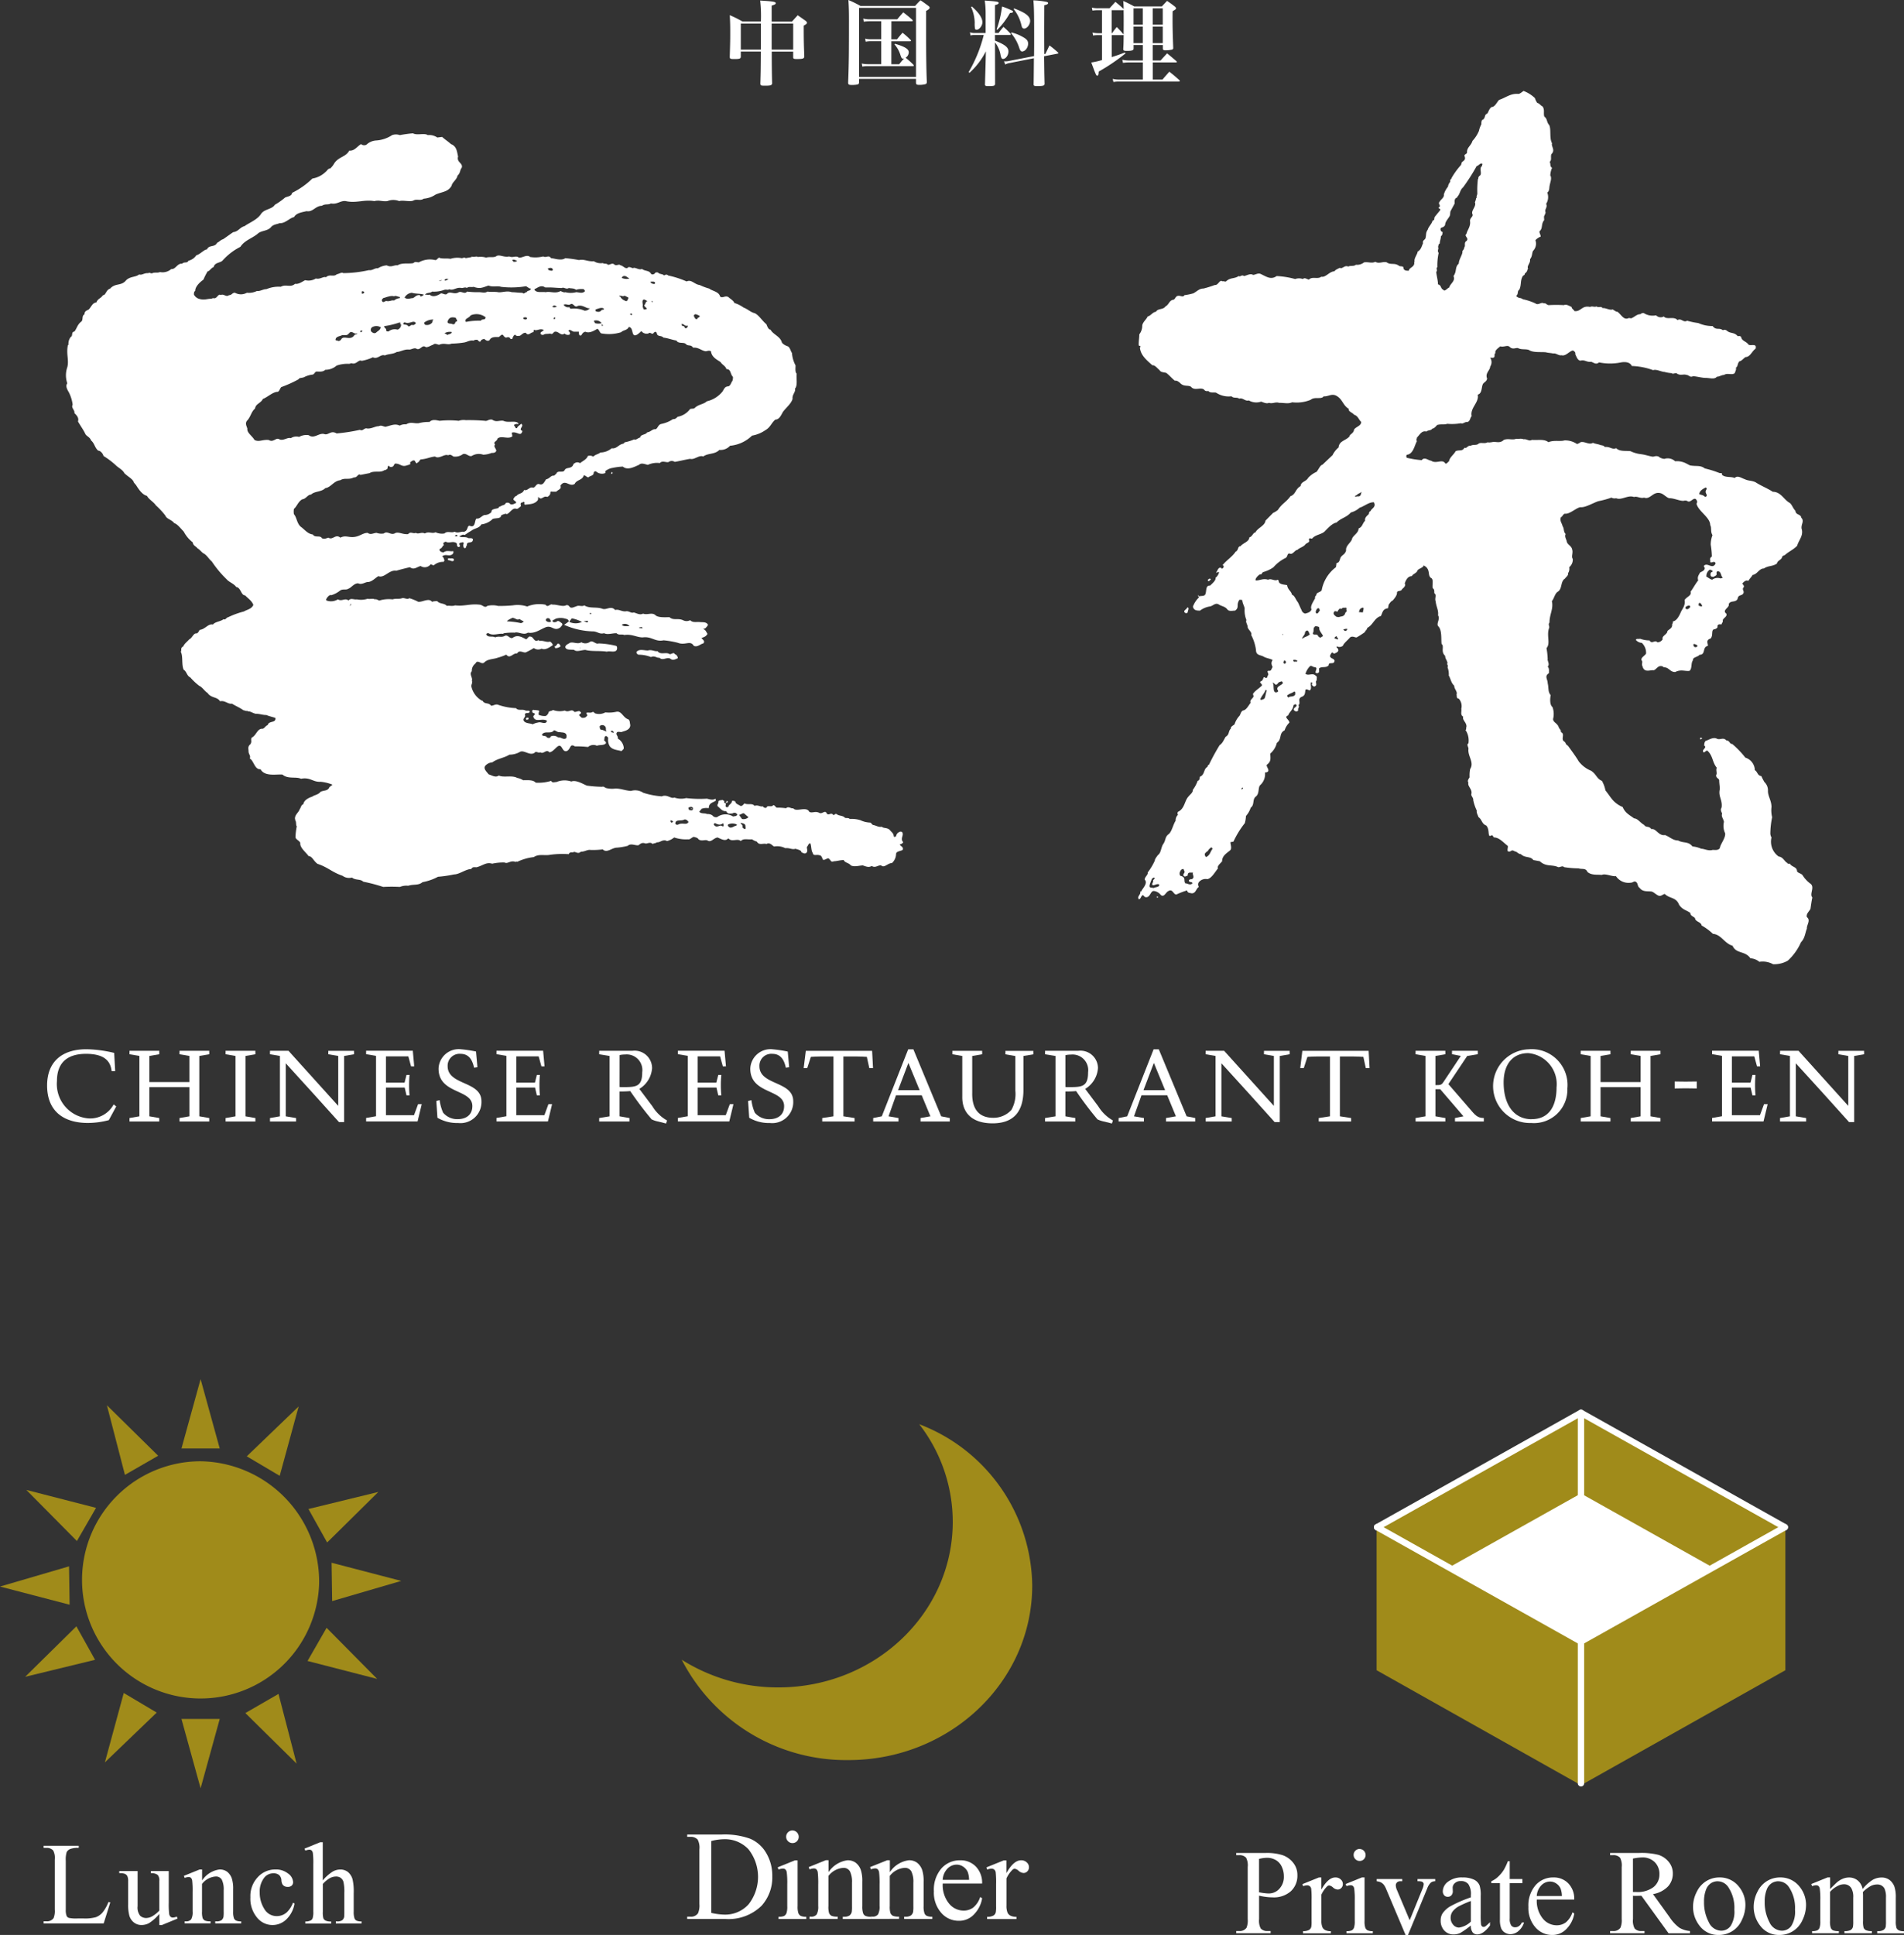 <svg xmlns="http://www.w3.org/2000/svg" xmlns:xlink="http://www.w3.org/1999/xlink" width="149.33" height="151.715" viewBox="0 0 149.33 151.715">
  <rect x="0" y="0" width="149.33" height="151.715" fill="#333333" stroke="none"/>
  <defs>
    <clipPath id="clip-path">
      <rect id="長方形_7373" data-name="長方形 7373" width="142.511" height="88.093" fill="none"/>
    </clipPath>
  </defs>
  <g id="グループ_19979" data-name="グループ 19979" transform="translate(18104.688 17251.523)">
    <g id="グループ_19978" data-name="グループ 19978" transform="translate(-18101 -17251.523)">
      <g id="グループ_17101" data-name="グループ 17101" clip-path="url(#clip-path)">
        <path id="パス_22078" data-name="パス 22078" d="M60.2,50.311l-.049.089s0,.1.049.05c.039,0,.088-.05.039-.05.049-.043,0-.089-.039-.089" transform="translate(-15.904 -13.303)" fill="#fff"/>
        <path id="パス_22079" data-name="パス 22079" d="M42.989,59.515c-.046.043-.327-.1-.234.139.188,0,.371.182.465,0,0-.139-.135-.139-.231-.139" transform="translate(-11.3 -15.736)" fill="#fff"/>
        <path id="パス_22080" data-name="パス 22080" d="M57.872,68.529c-.232.089-.417-.24-.655-.14a.625.625,0,0,1-.7.046c-.284.184-.61-.046-.892.043-.137.1-.321.14-.369.327.049.279.463.185.7.232.184.188.6,0,.882,0,.469.138,1.174.046,1.684.138.236-.092.744.143.8-.233,0-.138,0-.185-.093-.227a6.63,6.63,0,0,0-1.359-.187m-1.447.366c-.049,0,0-.04,0-.04.047.04,0,.04,0,.04" transform="translate(-14.612 -18.078)" fill="#fff"/>
        <path id="パス_22081" data-name="パス 22081" d="M54.123,68.819c0,.047.042.1.042.138a.613.613,0,0,0,.416-.138v-.042l-.093-.14c-.181-.14-.181.182-.365.182" transform="translate(-14.311 -18.14)" fill="#fff"/>
        <path id="パス_22082" data-name="パス 22082" d="M65.438,69.605c-.283-.188-.7.095-.936-.231-.233.043-.473-.143-.753-.049-.326,0-.654-.14-.883.092-.048.051,0,.188.142.237a2.655,2.655,0,0,1,.983.185c.279-.139.466.093.654.049.274.28.6-.1.879.092.191.14.327.049.566-.048a.351.351,0,0,0-.24-.327c-.088-.188-.277.049-.411,0" transform="translate(-16.618 -18.32)" fill="#fff"/>
        <path id="パス_22083" data-name="パス 22083" d="M51.068,76.554c0,.05,0,.14.1.1.139,0,.092-.1.092-.145,0,0-.14-.043-.188.047" transform="translate(-13.504 -20.228)" fill="#fff"/>
        <path id="パス_22084" data-name="パス 22084" d="M67.406,69.976c.093-.042.189-.042.281-.184-.281-.276.09-.561-.092-.792a.2.2,0,0,0-.232,0,.407.407,0,0,0-.238.321c-.09.049-.135.1-.187,0,0-.229-.182-.321-.324-.508-.234-.184-.465-.093-.609-.233-.282.049-.413-.092-.694-.14-.095-.043-.142-.187-.237-.187a1.906,1.906,0,0,1-.746-.185,2.367,2.367,0,0,0-.838-.1c-.145-.139-.329,0-.424-.139-.191-.14-.424-.093-.6-.236-.145-.09-.187.143-.28.049-.184-.232-.372.141-.52-.14-.134-.234-.318.09-.55,0-.329-.188-.566.043-.8-.092-.229-.466-1.028.052-1.257-.28-.188.048-.372-.185-.563,0a4.6,4.6,0,0,0-.739-.046c-.093-.051-.188-.235-.282-.191-.1.191-.469-.044-.514.191a.223.223,0,0,1-.28-.1c-.236.046-.372-.138-.657-.042-.187-.237-.514-.051-.794-.192-.095.1-.181.234-.324.192-.138-.1-.33-.143-.375-.279,0-.1-.187-.139-.283-.1,0,.231-.276.279-.276.463-.044,0-.088.051-.184,0a.129.129,0,0,1,0-.184c-.142-.141.184-.141.14-.23-.191-.191-.043.23-.282.089v-.138c-.042-.043-.093-.043-.135-.09-.1.047-.282,0-.33.139.049.134-.139.23-.046.368.188.143.377.424.654.372.14.283.324.187.51.187a.239.239,0,0,1,.374.1c-.1.141-.19.093-.329.141a1.119,1.119,0,0,0-1.257.046.359.359,0,0,1-.375-.14.669.669,0,0,0-.418-.1c-.141-.09-.472,0-.606-.182l.184-.232a1.157,1.157,0,0,1,.561-.048c0-.422.327-.422.563-.6l-.046-.146c-.191.146-.474.047-.656,0a8.764,8.764,0,0,1-1.635-.046,1.577,1.577,0,0,1-.933-.044c-.233.138-.561-.279-.975-.09a6.132,6.132,0,0,1-1.456-.282,1.155,1.155,0,0,0-.974-.142c-.517-.046-.749-.188-1.214-.188a1.946,1.946,0,0,1-.747-.046c-.09-.044-.185-.139-.282-.093a9.6,9.6,0,0,1-1.211-.093c-.327-.136-.841-.466-1.216-.32a1.631,1.631,0,0,0-1.164.041c-.184,0-.326.089-.416-.092a3.38,3.38,0,0,1-1.218.14c-.185-.235-.651-.19-.981-.19a1.283,1.283,0,0,0-.462-.181c-.424-.235-1.076,0-1.448-.191-.233.191-.513,0-.794-.09-.143-.19-.421-.421-.279-.652a.792.792,0,0,1,.561-.285c.463-.325.885-.325,1.348-.605a1.655,1.655,0,0,0,.846-.23c.323-.14.744.327,1.117.089.14-.181.282.049.465-.047.233.188.472-.282.7,0,.235,0,.468-.321.659-.461.371-.235.321.461.694.369.185-.042.279-.321.324-.369.095-.146.237-.051.33,0a7.582,7.582,0,0,1,1.028.049.647.647,0,0,1,.7-.1c.23-.095.513,0,.7-.184.047-.1-.09-.19-.137-.234.046-.141,0-.234.095-.327.089-.049.184.046.226.139a.986.986,0,0,0,.1.606c.191.33.653.33.932.42.045-.042.19-.143.19-.229a.917.917,0,0,0-.469-.75c.046-.235-.229-.326-.041-.513.088-.043.23,0,.32,0,.232-.092.7-.139.7-.559-.049-.141,0-.419-.232-.466-.375-.188-.469-.658-.882-.561a2.675,2.675,0,0,1-.841.043,1.021,1.021,0,0,1-.75.092c-.095,0-.144-.135-.235-.135-.19.135-.374,0-.517.092l.095.19c-.095.09-.142.181-.276.181-.235.047-.235-.09-.375-.181,0-.146.279-.146.092-.282-.092-.143-.327.043-.466,0-.236-.283-.424.092-.75-.1a1.535,1.535,0,0,1-.931-.046c-.092.093-.185.046-.324.143a.488.488,0,0,1-.235.327,1.078,1.078,0,0,1-.562-.095.545.545,0,0,1,.051-.282c-.051-.093-.191-.048-.284-.093-.093.046-.235-.093-.276.093,0,.185.136.093.229.234-.047.049-.139.143-.139.188.139.514.7.09,1.074.329-.094.369-.469.04-.7.141a1.386,1.386,0,0,0-.424.139c-.182-.095-.558-.049-.7-.28-.095-.191.187-.282.091-.469,0-.232.332-.049.377-.232,0-.143-.233-.05-.328-.1-.282-.139-.561.048-.742-.185a4.9,4.9,0,0,1-1.451-.28c-.185-.04-.327.09-.508.09-.19-.28-.469-.09-.66-.369h.049l-.138-.046a1.71,1.71,0,0,1-.8-1.12c0-.14.1-.236.046-.375H33.9l-.051-.048c.1-.232-.232-.51,0-.748a.7.7,0,0,1,.283-.605c.188-.371.466.143.7-.09.282-.281.7-.232,1.073-.373a4.057,4.057,0,0,0,.651-.235c.282.375.517-.14.847-.093.181-.329.508,0,.7-.093a6.066,6.066,0,0,0,.608-.33.569.569,0,0,0,.608.048c.282.14.605-.088.886-.279a.465.465,0,0,0-.232-.276c-.233.089-.517-.1-.793-.049-.045,0-.1-.09-.14-.05-.282.188-.374-.28-.558-.28-.19-.089-.236.145-.378.2-.378-.2-.7-.381-1.07-.1-.238.046-.328-.237-.559-.188-.326.188-.469,0-.8.14-.187-.14-.559.048-.7-.237.046-.093.093-.093.188-.093.326.232.794,0,1.12.05l.095-.05a4.72,4.72,0,0,1,.836-.042c.279-.1.7.232,1.028,0,.559.092.934-.238,1.4-.424.514-.191.656.377,1.164,0,.049-.093.235-.191.095-.321-.095-.051-.274-.285-.419-.095-.093,0-.229.095-.326-.095.1-.046.191-.142.232-.095v-.047a1.254,1.254,0,0,1,.7-.045c.146.045.33.045.372.234a3.787,3.787,0,0,1-.372.274,5.915,5.915,0,0,0,2.333.517c.328.05.467.232.8.139.279.141.608,0,.974,0,.193.19.42.05.607.141.609-.091.983.189,1.449.189.7-.1.978.374,1.635.229A7.02,7.02,0,0,1,50,54.155c.6.238.973-.229,1.255.238.28.139.52-.14.747-.187.187-.19-.092-.324-.139-.421.235-.1.326-.1.471-.328-.1-.139-.145-.33-.332-.371a.172.172,0,0,1,.142-.051,1.064,1.064,0,0,0,.232-.284c-.138-.274-.466-.182-.7-.226-.331,0-.519.043-.705-.14a.588.588,0,0,1-.559,0c-.414-.184-.741.046-1.064-.236-.241,0-.85.052-1.079-.14-.279-.28-.654,0-.986-.14-.279.14-.508-.044-.744-.09-.184.09-.372-.14-.608-.09-.326.04-.553-.191-.836-.1-.324-.368-.653,0-.98-.09-.465-.188-1.028,0-1.448-.278-.188.138-.419-.049-.654.09-.187.047-.374.188-.513,0a.221.221,0,0,0-.276-.09c-.233.138-.8-.1-1.031-.049-.185-.139-.374.279-.56,0a2.5,2.5,0,0,0-1.445.14,2.359,2.359,0,0,0-1.121-.09,10.157,10.157,0,0,1-1.168.044,1.732,1.732,0,0,0-.84,0c-.184.185-.327-.044-.559-.093-.794-.1-1.218.14-1.963.049-.226.09-.464,0-.65.044-.19-.232-.561-.14-.75-.374a1.334,1.334,0,0,0-.416.049c-.239-.33-.747.043-1.078,0a3.873,3.873,0,0,0-.7-.282c-.145.14-.375-.048-.563,0-.236.093-.461,0-.743.093a2.544,2.544,0,0,0-1.031.09c-.091,0-.233-.138-.368-.09-.143-.093-.374,0-.563-.048a1.64,1.64,0,0,1-.844.048c-.23.047-.466-.141-.653.09-.28-.232-.508.1-.837-.09a1.017,1.017,0,0,1-.886.09c-.093-.09.046-.184.046-.232.1-.1.184-.231.33-.186a2.057,2.057,0,0,0,.7-.374c.241-.141.424,0,.653-.141.236-.093.424-.416.749-.416.279.138.56-.1.748-.1.322,0,.6-.323.839-.463.466.187.844-.516,1.4-.422.321-.093.649-.179,1.073-.277.319.235.507,0,.839-.095a.578.578,0,0,0,.79-.139l.234.093a1.1,1.1,0,0,1,.791-.279c0-.046.1-.137.049-.137-.049-.1-.049-.238-.185-.285.281-.235.511,0,.752-.138a.227.227,0,0,0,.131-.282c-.276.048-.509-.093-.747.092a.354.354,0,0,1-.323-.142c0-.043-.046-.09.049-.138.186-.093.138-.187.274-.273a.531.531,0,0,0-.042-.148c.042-.092.138-.092.187-.139.279.188.559-.1.883.139-.048.049.049.049,0,.148.049.042.049.179.185.131.1-.045.051-.131,0-.23.051-.14.192-.094.287-.14.132.046,0,.188.04.282,0,.044,0,.187.141.187.1-.049.049-.143.138-.229-.042-.385.472-.051.472-.475-.1-.135-.281-.046-.377-.09-.233-.141-.509,0-.7-.141.143-.046.287-.182.419-.092.145-.09.33-.234.517-.329.285-.232.613-.185.8-.511a1.468,1.468,0,0,0,.886-.423c.235-.092.657,0,.657-.273a1.122,1.122,0,0,1,.413-.145v.048c.282-.048.472-.559.8-.42.137,0,.182-.1.325-.185.041-.095,0-.095,0-.234.09-.14.138-.046.232-.14.14.046,0,.14.091.232.426-.045.8-.045,1.032-.371,0-.049.043-.143,0-.191l.043-.046c.235.326.372-.14.7,0,.137-.09.233-.187.233-.327s.093-.088.185-.088h.28c.191-.193.419-.193.324-.471.377-.559.7.142,1.122-.141.139-.323.608-.283.7-.653.134-.046.231.142.372.142.136-.142.416-.1.416-.375.049-.1.144-.14.238-.046a.68.68,0,0,0,.656.089.093.093,0,0,0,0-.14,1.2,1.2,0,0,1,.6-.271,4.727,4.727,0,0,1,.791-.1c.374.328.935,0,1.264-.136.187-.188.466-.048.7,0a1.709,1.709,0,0,1,.941-.141c.187-.234.555,0,.7-.093a.409.409,0,0,1,.461,0c.327-.049.889-.19,1.213-.238.33.1.705-.326,1.028-.184.374-.28.892-.142,1.263-.516a1,1,0,0,0,.838-.326,2.831,2.831,0,0,0,1.726-.794,2.6,2.6,0,0,0,1.033-.421c.415-.232.462-.555.793-.836.323,0,.461-.377.6-.609.235-.322.66-.651.753-1.025-.048-.327.274-.561.185-.791.232-.236.089-.841.138-1.17-.138-.139-.09-.422-.09-.655a2.379,2.379,0,0,1-.28-.977c-.095-.093-.142-.424-.327-.519-.143-.039-.419-.181-.472-.321-.132-.47-.692-.609-.882-.983-.185,0-.279-.325-.324-.423-.374-.321-.607-.741-.937-.879-.279-.051-.562-.335-.84-.424a2.561,2.561,0,0,0-.743-.371c-.051-.187-.33-.327-.47-.467-.28-.14-.461.14-.65-.05-.093-.374-.611-.418-.846-.608a4.5,4.5,0,0,1-.744-.279c-.419-.049-.653-.467-1.027-.28a7.383,7.383,0,0,0-1.445-.467c-.095-.09-.184-.09-.326,0-.095-.138-.369-.09-.466-.228-.144-.048-.238,0-.279.09-.093.047-.188.093-.279,0-.145-.28-.472-.187-.707-.377-.23.1-.418-.089-.654-.089-.09.089-.23-.093-.419-.05-.188.235-.421-.14-.608-.14-.134-.138-.271.048-.46-.046-.194-.191-.329,0-.52,0-.137-.135-.274-.048-.417-.135a1,1,0,0,1-.7-.146c-.465.047-.745-.184-1.164-.09A10.432,10.432,0,0,0,41.179,24c-.328.235-.885,0-1.117,0-.188-.282-.375,0-.613-.135a2.622,2.622,0,0,1-1.022.043c-.282-.232-.612.092-.892.047-.227-.188-.463.045-.747-.09-.414.09-.7-.146-.975-.049-.232.184-.558.049-.843.139a1.587,1.587,0,0,0-.65-.047c-.1-.092-.329.047-.472-.043v.043c-.185.047-.281.047-.465.092-.144-.092-.23,0-.325,0a1.774,1.774,0,0,0-.885.051c-.282-.051-.52,0-.794-.051-.189-.135-.238.191-.421.145a1.766,1.766,0,0,0-1.262.181c-.19,0-.283-.09-.419.056-.327.088-.889-.056-1.257.181-.282-.046-.47.19-.845,0a1.527,1.527,0,0,0-.7.234c-.231-.044-.421.188-.7.141a9.4,9.4,0,0,1-2.005.234c-.144-.092-.282.046-.52.093-.23.232-.562-.047-.84.232-.187-.093-.463.187-.791.095a1.087,1.087,0,0,1-.841.133c-.284.148-.513.329-.794.285-.366.326-.7,0-1.117.232a2.448,2.448,0,0,0-1.121.185c-.28,0-.514.188-.75.144a1.419,1.419,0,0,1-.789.139.945.945,0,0,1-.933,0c-.233,0-.233.188-.466.188-.236.187-.424-.143-.657,0-.14-.143-.28.187-.419.23-.093.051-.187-.043-.279.051-.42,0-.562.14-1.024,0a.664.664,0,0,1-.376-.329c0-.095,0-.235.1-.279,0-.33.321-.655.646-.888a4.983,4.983,0,0,1,.33-.652c.145,0,.278-.279.468-.329.09-.377.513-.321.7-.512a4.744,4.744,0,0,1,1.4-1.079c.327-.508.892-.647,1.352-1.022.284-.28.8-.19,1.078-.555.185-.193.466-.193.654-.283.419.046.794-.418,1.123-.469.18-.327.6-.374.978-.468.509.093.7-.421,1.206-.421.285-.185.472-.046.708-.185.508.1.741-.238,1.164-.183.839.183,1.4-.139,2.24,0,.417-.1.56.042,1.025,0a1.265,1.265,0,0,1,.931,0c.282-.1.889.09,1.125-.054.279-.136.511.054.8-.136A1.9,1.9,0,0,0,31,19.017c.513-.232.981-.193,1.266-.7.046-.277.411-.471.46-.793.235-.188.188-.469.329-.608.135-.374-.425-.419-.283-.888-.094-.374-.094-.791-.555-.972-.328-.285-.375-.285-.7-.563l-.375.047a1.109,1.109,0,0,0-.746-.189c-.276-.187-.84.043-1.165-.141a10.206,10.206,0,0,0-1.027.141.918.918,0,0,0-.608,0,2.558,2.558,0,0,1-1.253.421,1.2,1.2,0,0,0-.75.323.363.363,0,0,1-.427-.038c-.277.136-.51.555-.928.507-.281.511-.8.466-1.167.98a1.61,1.61,0,0,1-.329.425c-.185,0-.233.178-.372.276a1.942,1.942,0,0,1-1.026.511,6.168,6.168,0,0,1-1.59,1.122c-.044.277-.373.277-.556.372a5.235,5.235,0,0,1-.794.561c-.236.369-.8.324-1.074.7-.284.469-.936.707-1.309.978-.372.095-.468.418-.883.471-.284.184-.516.369-.8.556-.185.048-.278.188-.466.279-.188.378-.65.142-.792.519-.233,0-.513.371-.842.461a1.02,1.02,0,0,1-.608.424c-.138.235-.28.045-.51.235-.371-.043-.511.465-.841.416a1.035,1.035,0,0,1-.892.238c-.184.092-.416,0-.6.092-.093.046-.235-.092-.325,0-.28-.044-.513.184-.7.093-.281.232-.7.138-1.027.46-.373.472-.841.191-1.259.657-.322.093-.322.517-.564.517-.185.28-.371.23-.512.562-.326.046-.368.323-.6.558-.191.092-.329.14-.329.371-.233.14-.088.374-.233.561-.327.23-.369.563-.559.793-.279.045-.092.325-.279.419a.844.844,0,0,0-.186.608l-.047.049c-.142.7.1,1.162-.045,1.724a1.928,1.928,0,0,0,0,1.262c-.184.231.045.563.142.742a3,3,0,0,1,.279.937c-.143.237.186.421.136.652.19.188.37.376.28.658.184.324.424.652.558.936.092.23.375.271.47.552.281.237.281.564.557.8.186,0,.371.237.419.419a6.258,6.258,0,0,1,.935.7c.235.237.561.368.7.648.282.282.7.469.753.752.038,0,.084.132.132.132.235.377.51.8.886.894.142.279.516.466.7.745a5.9,5.9,0,0,1,.744.8c.094.273.513.327.7.6.235.051.513.424.743.659a2.55,2.55,0,0,0,.7.838c.048.282.232.282.375.469.18.092.372.375.513.416.279.185.375.424.608.611a8.336,8.336,0,0,0,1.165,1.4c.19.232.561.332.753.606.372.049.372.657.694.657.276.28.516.418.65.747-.133.327-.508.375-.744.519a6.681,6.681,0,0,0-1.257.461c-.1,0-.188.236-.331.14-.232.189-.652.189-.839.422-.372-.09-.608.375-1.032.416-.084.1-.084.191-.227.28-.281-.042-.329.33-.608.474-.1.135-.375.324-.463.553-.238.1-.1.28-.19.418.19.33.045,1.026.23,1.408.236.132.236.466.518.6a4.834,4.834,0,0,0,.7.657c.235.093.421.421.654.559.278.419.747.279.981.653.377-.093.61.239.936.187.28.182.65.328.883.512.093,0,.188.093.329.046v.048c.184-.048.414.142.647.185.333,0,.521.1.847.1.185.095.466.14.7.23.047.424-.517.188-.61.564-.186.043-.276.322-.466.28-.376.042-.421.516-.79.7-.1.186.046.278-.1.514-.233.188-.144.368-.144.558,0,.237.189.327.095.56.329.184.376.889.846.842.322.606,1.253.374,1.722.421.423.374,1.073.14,1.448.327.743-.142.932.277,1.542.236a3.261,3.261,0,0,1,.934.23l-.239.184c-.135.328-.416.235-.7.372-.186.24-.468.24-.654.38-.282.09-.658.28-.7.6-.187.048-.187.283-.28.377-.093.285-.374.415-.374.744,0,.046.044.046,0,.091.14.185.044.38.14.516a5.748,5.748,0,0,0-.1.837c0,.194.33.286.378.473-.048.372.469.746.651,1.025.282,0,.373.369.7.606.839.279,1.119.65,1.957.935a.877.877,0,0,0,.745.14c.276.231.659.093.886.324A13.1,13.1,0,0,1,26.9,73.3a12.5,12.5,0,0,1,1.309,0,1.309,1.309,0,0,1,.652-.093c.421-.142.791,0,1.123-.282a4.1,4.1,0,0,0,1.211-.422,9.938,9.938,0,0,0,1.26-.184c.416,0,.933-.424,1.352-.424.1-.187.235-.139.421-.139.513-.14.746-.421,1.216-.279a3.907,3.907,0,0,1,.982-.092c.226.132.461-.19.833-.051.052,0,.146-.044.146,0a4.057,4.057,0,0,1,1.3-.374c.424-.277.841-.089,1.309-.184a7.2,7.2,0,0,1,1.442-.045c.049-.191.28-.139.332-.139.137-.144.369.184.605-.052.327,0,.511-.184.791-.138a6.441,6.441,0,0,0,.935-.046c.327.327.7-.138,1.125-.138a4.952,4.952,0,0,0,.833-.141c.236-.231.613,0,.844-.049.182-.134.276-.232.558-.134.184,0,.375-.146.559.043.1-.092.235-.043.332-.142.234.05.463-.276.789-.09a1.519,1.519,0,0,0,.561-.284,2.851,2.851,0,0,0,1.073.145c.184.04.28-.145.466-.194.142.049.28.049.374.194.233.181.514,0,.7.092.279.187.466-.19.791-.237.23.1.47.237.654.185.1,0,.14-.138.227-.088.232.276.7-.051.936.186.233-.237.511-.1.886-.139a1.278,1.278,0,0,0,.378.181c.184.329.51.1.746.19.324-.19.514.232.647.188a1.383,1.383,0,0,1,.841.139c.329-.047.517.137.8.043.09.047.466.093.466.283.139.043.235.139.375.043.142-.136.046-.279.046-.464.1-.093.14-.324.28-.276.09.276.049.553.182.74.054.277.283.1.523.184.137,0,.184.141.232.238.042.277.318,0,.466,0,.1.051.137.138.226.233a.158.158,0,0,0,.193,0c.233,0,.509-.095.791-.095.1.234.374.19.558.421.28.14.7,0,.937,0,.279.092.469.182.7.042.279.191.506-.088.744-.042.232.233.514-.187.843-.187a.98.98,0,0,0,.321-.7c0-.232.375-.232.517-.329.093-.232-.142-.276-.235-.422M45,61.2c-.049,0-.277,0-.23-.134.137-.047.181.049.23.134m-.652-.416c.047.095-.042.331.142.331-.184,0-.327-.143-.52-.143-.09-.052-.09-.188-.09-.282a.294.294,0,0,1,.469.094m-4.057.235c.137,0,.282.181.463.139.14.042.326,0,.472.137.088.14.041.19.041.329-.232.188-.419-.093-.647-.046a.587.587,0,0,0-.561-.093c-.1.186-.188.139-.33.093-.046-.183-.376-.048-.376-.233.237-.326.705,0,.938-.326m6.859-8.12c.043.088.134.043.043.136-.043-.049-.139,0-.23-.049.042-.088.137,0,.187-.088m-.936-.051c-.232,0-.463.051-.608-.1a.461.461,0,0,1,.608.1m-3.081-1.024c.093,0,.048,0,.093.044a.139.139,0,0,1-.093.049c-.046-.049-.046-.093,0-.093m-.277.606s.141,0,.093.095c-.093.095-.19-.048-.324-.048.043-.047.181,0,.231-.047m-1.17-.187a2.544,2.544,0,0,1,.794.282,1.185,1.185,0,0,1-.978,0c.044-.14.138-.19.184-.282m-1.815,0c.14,0,.092.141.188.187,0,.138-.1.095-.238.095-.092-.048-.231-.095-.138-.237.046-.045.138-.088.187-.045M37.026,52.2c.23,0,.375.229.556.088a2.187,2.187,0,0,0,.327.189c0,.091-.142.091-.191.143a5.95,5.95,0,0,0-1.114-.143c.094-.142.28-.189.422-.277m-4.484-6.4c-.047-.046.046-.046.046-.092.046-.044.093,0,.142.046-.049.095-.142.046-.188.046M51.4,28.394a1.108,1.108,0,0,1,.326.14c0,.14-.188.093-.188.234-.187.048-.187-.093-.28-.234a.149.149,0,0,1,.142-.14m-.654.888c.1.048,0,.138-.047.185-.185.14-.14-.229-.328-.138-.047-.048-.047-.092-.093-.146.188-.09.282.194.469.1M48.223,25.92c0,.138-.09.093-.186.093-.043-.048-.23-.048-.134-.187.09.05.229-.047.32.093m-.186,1.491-.043.054-.051-.1c.051,0,.095,0,.095.046m-.75-.139c.049-.089.241.051.332.093-.14.046-.14.19-.187.235.046.045-.1.045-.049.09,0,.143.188.19.188.279-.043.053-.14.053-.236.053a.666.666,0,0,1-.09-.285c.042-.092,0-.092,0-.182,0-.045-.049-.19.042-.283M46.4,28.443c-.046.041-.092,0-.14-.049,0-.089.233-.049.14.049m-.651-3.036c.181-.048.279.093.463.188a.909.909,0,0,1-.608-.049c.049-.092.093-.139.145-.139M45.8,26.95c.092,0,.139.043.237.093a.1.1,0,0,1,.09.089c-.046.1-.09.332-.282.191a.662.662,0,0,1-.368-.33h-.092c.092-.139.276.05.414-.043M43.56,28.023c.28-.1.51-.189.655-.053,0,.1-.145.053-.184.1a.324.324,0,0,1-.427.095c-.093,0-.044-.095-.044-.14m.51,1.306-.039-.146c.039,0,.039.054.039,0,.049.054.1.1,0,.146m-.039-.236a.918.918,0,0,1-.52,0l-.095-.185a.546.546,0,0,1,.615.185M40.2,24.942c-.092.093-.232,0-.324,0,0-.048-.093-.1-.049-.141.141-.044.374-.094.374.141m-.6,1.355h.42c.185,0,.61.043.883.043.186-.093.332.14.558,0,.188.046.375,0,.562.14a1.4,1.4,0,0,1,.611-.048l.092.144c-.188.234-.467.092-.7.092a1.681,1.681,0,0,1-.838,0c-.1.047-.282-.048-.377-.092-.417.234-.836,0-1.164.092-.282-.048-.562.047-.794-.092-.046-.049-.093-.049-.093-.144.232-.092.513-.374.843-.135m3.5,1.63a.5.5,0,0,1-.419.188,2.006,2.006,0,0,0-1.078-.145c0-.043-.138-.043-.089-.136a.4.4,0,0,1-.467-.188c.232-.09.375.092.556-.045.237-.09.285.326.563.137.421-.092.652.232.934.189M40.2,27.834c-.092-.1.051-.046.1-.143.049.046.233.046.184.143-.093,0-.184.047-.28,0m.146.933c-.049.048-.095-.046-.095-.046l.095-.095s.088.095,0,.14M37.4,24.195c-.049.092-.191.092-.288.092,0-.092-.088-.047-.088-.138.137-.093.282.046.375.046m-5.372,1.493c-.09-.048-.23.139-.327.041a.2.2,0,0,1,.327-.041m-.558,0c0,.139-.09.041-.14.092h-.046c.046-.092.14,0,.186-.092m-.744.932a2.355,2.355,0,0,0,.976-.14c.143-.048.283.047.375-.048.324.144.556-.185.981-.092.135,0,.276-.093.414,0,.095-.139.376-.043.519-.093.513.185.7.051,1.167-.1.371.147.7,0,.983.1A6.988,6.988,0,0,0,38.1,26.2c.188.1.236.185.378.185-.048.234-.236.093-.33.282-.144,0-.188.187-.33.047-.326,0-.559-.047-.838-.047-.373-.141-.787.047-1.073,0-.232-.048-.513,0-.84-.048-.184.14-.419.048-.647.048a6.519,6.519,0,0,1-.944-.048c-.187.235-.414-.044-.647.048-.375.235-.7-.141-.934.142-.142.093-.28-.05-.467-.05-.282.191-.654.33-.89.095-.093.049-.233,0-.368,0,.181-.187.416-.095.559-.235m7.466,2.1c-.1.14-.236.093-.33,0a.2.2,0,0,1,.33,0m-3.27-.095c0,.281-.278.095-.371.281A4.877,4.877,0,0,0,33.384,29c-.144-.277.232-.277.371-.515a1.152,1.152,0,0,1,1.167.143M31.939,29c.09-.325.282-.421.65-.325.046.141.142.188.093.28-.23.045-.048.23-.324.23-.138-.09-.372,0-.419-.185m.332.793v.047c-.1.141-.241.1-.332.188a.977.977,0,0,0-.236-.139.817.817,0,0,1,.568-.1m-1.454-.977c.046.047-.14.139-.046.184a.5.5,0,0,1-.516.238c-.135,0-.135-.144-.135-.188a1.113,1.113,0,0,1,.7-.234m-1.679-2.1c.327.095.559.045.936.14,0,.049-.094.1-.188.139-.046.05-.1-.043-.1-.09-.282-.049-.375.14-.558.23-.231,0-.425.14-.655-.043a.719.719,0,0,1,.562-.375m-.514,2.335c.377.135.654-.234.841.044-.051.09-.187.188-.28.144s-.233.182-.328.092c-.1-.146-.232-.092-.373-.146-.049-.041.045-.185.14-.135m-.325.135a.407.407,0,0,1-.278.423.76.76,0,0,0-.7.14c-.1,0-.188,0-.188-.09.044-.139-.236-.237-.143-.327a6.261,6.261,0,0,0,1.164-.28c.052,0,.1,0,.1.044a.063.063,0,0,0,0,.09Zm-1.4-2.052c.19-.043.605-.23.844-.139.137-.09.33.05.466.05v.089a.856.856,0,0,0-.466.191c-.188-.051-.327.088-.563.042-.138-.042-.28.19-.371,0-.048-.093,0-.137.09-.233M26.1,29.378a.67.67,0,0,1,.608.042c-.051.237-.233.28-.368.419-.146.1-.287,0-.383-.092a.255.255,0,0,1,.143-.369m-.841-2.8c.092.044.186.044.14.139-.048.045-.09.095-.188.045a.339.339,0,0,1,.048-.184m0,3.125c0,.047-.1.139-.135.092-.046-.092.038-.185.135-.092m-1.584.327H24c.141,0,.235-.188.328-.235.185-.045.325.188.509.1.1.092-.184.047-.23.184-.33.424-.836-.092-1.028.326-.049.05-.182.143-.281.05-.046,0-.136,0-.136-.05,0-.279.369-.279.513-.371M22.086,45.943c-.133-.233-.555,0-.7-.277-.37-.046-.557-.285-.889-.563-.37-.232-.37-.79-.6-1.025a1.185,1.185,0,0,1,0-.42c.227-.185.322-.56.645-.747.332-.049.423-.375.7-.375.282-.279.8-.187,1.122-.508.423-.049.655-.566,1.164-.615.373-.228.653,0,1.077-.228.23.044.278-.235.471-.235V41c.273-.047.462-.093.744-.143.372-.232.835,0,1.164-.232.1,0,.143-.049.233-.1.049-.083,0-.278.145-.232.046.1.184.1.279.049.143-.094.093-.235.23-.235.373,0,.464.285.884.141.1-.042.241-.042.282-.141-.09-.042.045-.184.1-.184a.2.2,0,0,1,.23-.046c.046.046.139.329.233.14.141-.046.141-.187.238-.235.509-.048.7-.182,1.12-.232.326.232.744-.231,1.027-.095.188-.093.285,0,.416.095a1.012,1.012,0,0,0,.752-.188c.277-.092.463.238.7.14a1.048,1.048,0,0,1,.888-.093,1.862,1.862,0,0,0,.654-.138c.138,0,.329,0,.375-.188-.046-.187-.237-.327-.095-.467-.187-.232.142-.232.185-.463.285-.286.842.09,1.17-.188l-.049-.283c.424-.136.7.374.838-.136-.371-.143.186-.375-.1-.563-.136.142-.274.188-.317.33-.146.09-.146-.142-.238-.188,0-.142.189-.1.238-.142.043.046.133.046.088-.044-.233-.238-.791,0-1.164-.187-.327-.051-.559.139-.885-.093-.282-.046-.377.142-.561.093a14.757,14.757,0,0,0-1.5-.051,1.183,1.183,0,0,0-.558.051,7.362,7.362,0,0,0-1.5,0c-.282-.051-.56-.14-.8.092a2.954,2.954,0,0,0-.838.095c-.378.044-.611-.138-.983.09a.885.885,0,0,0-.51.1c-.372-.186-.7,0-1.12.093-.235-.047-.328-.143-.517-.047-.28,0-.512.185-.884.185-.282-.095-.33.234-.6.1a14.754,14.754,0,0,1-1.826.283c-.462-.283-.65.179-.978.043-.424-.1-.793.417-1.216.089a1.174,1.174,0,0,0-.747.14.79.79,0,0,0-.654.1c-.229-.1-.6.23-.883.091-.279-.188-.469.28-.843.049-.511-.049-.744.182-1.119,0-.184-.329-.605-.562-.56-.888-.046-.185-.187-.374-.046-.6.324-.327.324-.7.651-.981.041-.372.468-.419.608-.746.372-.14.791-.561,1.166-.561.142-.047.184-.28.282-.371a9.449,9.449,0,0,0,1.351-.609c.046-.142.325-.092.469-.185a1.852,1.852,0,0,1,.65-.187c.142-.049.142-.188.284-.237.229,0,.51.049.7-.139a1.335,1.335,0,0,0,.885-.328,2.584,2.584,0,0,1,.983-.138l.185-.051c.374.146.562-.322.791-.182a3.584,3.584,0,0,0,.889-.28c.374.189.608-.279.935-.144.281-.135.655-.093.936-.276.274,0,.6-.232.977-.185.187,0,.417-.188.605-.047.282.092.423-.374.7-.141.232,0,.374-.139.561-.188.142-.14.278-.045.468,0,.466-.185.654.049.986-.092a6.835,6.835,0,0,0,1.016-.093c.235-.048.424-.191.705-.141a.387.387,0,0,1,.329-.05c.045.05.135.191.23.1.048-.141.138-.141.28-.19.092.092.282.235.424.092.136-.279.511-.232.7-.232.139-.047.237-.278.372-.139a.354.354,0,0,0,.23.188.284.284,0,0,1,.282,0,.128.128,0,0,0,.19.09c.046-.09.088-.279.23-.326.1.139.233.092.327.092.136,0,.281-.28.514-.233.188.28.378-.047.562-.047.092-.045,0-.185.092-.185.232.093.422-.14.745,0-.047.14-.323.14-.232.329a.209.209,0,0,0,.232.045c.1-.092.378-.045.518-.092.185.139.235-.141.371-.141.285-.047.466.372.744.141a.369.369,0,0,0,.375.092c.089-.045.044-.188,0-.233s-.092,0-.049-.09c.093-.139.28.09.424.09h.374c0,.141,0,.372.188.28.09-.139.137-.235.321-.28.282.141.655-.047.936-.23.185.089.185.371.372.371a3.241,3.241,0,0,0,1.494-.1c.19-.185.469-.135.606-.414.421.042.143.88.654.6a2.067,2.067,0,0,0,.329-.28.511.511,0,0,0,.561.188c.14-.141.229.092.375,0,.093-.141.228-.188.28,0,.046.278.374.139.511.327.372.043.7.182,1.028.232.133.282.6.093.744.282.191.181.372,0,.563.276.416-.043.65.234.975.28.145,0,.235-.09.424,0,.048.424.375.609.743.84.146.238.372.28.47.559.371,0,.277.377.51.612a.8.8,0,0,1-.046.324c-.093.092-.135.374-.327.419-.28,0-.326.232-.461.422a2.209,2.209,0,0,1-1.217.749c-.232.234-.655.234-.937.514-.093.092-.227.043-.374.092a1.557,1.557,0,0,1-.973.606c-.146.14-.191.187-.374.187a2.517,2.517,0,0,1-.884.371c-.282.046-.282.33-.471.421-.235-.047-.419.235-.654.235-.14.229-.516.14-.561.418-.137,0-.327.232-.466.14a3.393,3.393,0,0,1-.75.231c-.088.142-.139.1-.232.142-.277.095-.42.378-.786.328a1.411,1.411,0,0,1-.888.329c-.143.138-.374.138-.56.326a.46.46,0,0,0-.424-.049c-.093.28-.469.421-.607.563a.351.351,0,0,0-.421,0c-.137.042-.093.183-.235.277-.184.143-.46.049-.559.28-.134.232-.553-.049-.651.282-.047,0-.093.093-.184.14-.232-.046-.329.235-.608.28-.142.187-.238.515-.559.374-.237-.041-.284.283-.469.283-.28-.1-.42.277-.7.182-.142.33-.422.234-.6.47-.1,0-.189.136-.238.229-.042.14.288.187.194.33-.145.046-.236.138-.424.093a.291.291,0,0,0-.374-.093c-.087.185-.23.138-.368.232-.095.049-.188.049-.188.138-.14.1-.6.049-.562.328a.738.738,0,0,1-.561.237c-.232.088-.374.321-.606.277-.185.1-.049.793-.56.559-.191.044-.1.234-.233.285h.042c-.042.089-.187.229-.319.184-.188,0-.424.14-.659,0-.224.14-.556-.095-.792.14a1.192,1.192,0,0,1-.7-.095c-.278.143-.517-.095-.837.095-.282-.14-.519.095-.7-.049-.233.1-.423-.14-.608.1-.468.046-.788-.238-1.068-.049-.331.139-.566-.235-.845,0a1.107,1.107,0,0,1-.562-.049c-.229,0-.468.188-.7,0-.421,0-.65.33-1.215.33-.37,0-.562-.141-.935.047-.369-.327-.6.226-.928,0-.191.045-.282.135-.52.045m2.2,5.366a2.241,2.241,0,0,1,.05-.236c.092.1-.05.146-.05.236M49.436,68.2v-.135c.1.046.191.046.191.135-.095.051-.095.1-.191,0m.794.143c-.142,0-.28.188-.419,0V68.3c.044-.329.465-.139.7-.283.139-.046.279.1.33.185-.1.238-.378.1-.612.143m.931-1.073c-.09.046-.187,0-.274,0,0-.045-.045-.09-.045-.184.132-.1.463-.1.319.184m2.195,1.217c-.184.045-.323.141-.461,0-.095-.049-.095-.188.047-.188.184.1.414.188.6,0,.051.045.051.14.051.233-.093.047-.146-.045-.24-.045m1.262,0c-.184,0-.463.325-.654.045a.087.087,0,0,1,0-.137.776.776,0,0,1,.654,0c.047,0,0,.043,0,.092m.655.282c-.1-.05-.192-.093-.192-.19.047-.14-.137-.184-.137-.327.184.092.375.047.375.327,0,.049.049.14-.046.19m-.231-.8-.234-.326c.185,0,.32-.232.465-.049l.279.236a.558.558,0,0,1-.51.139" transform="translate(-0.532 -3.757)" fill="#fff"/>
        <path id="パス_22085" data-name="パス 22085" d="M68.744,86.158c-.051,0-.148,0-.051.047,0,0,.051,0,.051-.047" transform="translate(-18.153 -22.782)" fill="#fff"/>
        <path id="パス_22086" data-name="パス 22086" d="M123.919,61.666c-.09.043-.184.092-.138.185.093.09.138-.093.232-.093-.051-.049-.051-.092-.095-.092" transform="translate(-32.727 -16.306)" fill="#fff"/>
        <path id="パス_22087" data-name="パス 22087" d="M121.525,65.143c0-.14.1-.234.047-.374-.047,0-.047-.049-.089,0-.049.14-.333.233-.191.374a.155.155,0,0,0,.232,0" transform="translate(-32.062 -17.121)" fill="#fff"/>
        <path id="パス_22088" data-name="パス 22088" d="M176.392,78.707c.049,0,0-.047,0-.047-.05-.046-.142-.046-.142.047s.092.046.142,0" transform="translate(-46.604 -20.791)" fill="#fff"/>
        <path id="パス_22089" data-name="パス 22089" d="M118.326,95.643c.046,0,.142,0,.095-.05l-.095-.048Z" transform="translate(-31.288 -25.264)" fill="#fff"/>
        <path id="パス_22090" data-name="パス 22090" d="M169.237,72.944c-.282-.238.187-.792-.146-1.075a2.388,2.388,0,0,1-.649-.7c-.144-.14-.328-.14-.424-.285,0-.371-.418-.324-.56-.6-.048,0-.181.04-.181-.047-.236-.095-.33-.47-.7-.517a1.419,1.419,0,0,1-.562-1.49.73.73,0,0,1-.09-.28,6.615,6.615,0,0,1,.141-1.308,2.211,2.211,0,0,1-.05-.8c0-.505-.279-.833-.279-1.257a.891.891,0,0,0-.277-.7,4.333,4.333,0,0,1-.24-.466c-.321-.049-.279-.329-.51-.466a1.056,1.056,0,0,0-.744-.983,7.307,7.307,0,0,0-1.028-1.07c-.232,0-.188-.28-.466-.28-.236-.282-.51,0-.749-.141-.282-.14-.609.093-.883.185a.444.444,0,0,0-.093.327h-.051c.333.188-.137.324-.042.517.093.138.187-.092.326-.092.463.419.369.885.744,1.348-.092.19.05.419-.046.563-.046.236.235.282.235.417,0,.231.049.468.049.7-.142.564.23.844.137,1.45-.095.139-.046.274.047.461-.093.237.09.376.14.653a1.35,1.35,0,0,0,.093.891c.049.374-.375.842-.417,1.17-.142.182-.33.137-.566.137-.33.1-.65-.093-.888-.093a2.307,2.307,0,0,0-.693-.182c-.329-.42-.705-.232-1.125-.467-.416,0-.652-.286-1.025-.424-.511.089-.705-.556-1.073-.463-.188-.282-.416-.093-.56-.331-.28-.139-.513-.514-.794-.514-.375-.28-.7-.419-.892-.889a2.175,2.175,0,0,1-.7-.463c-.232-.235-.419-.558-.655-.84a2.436,2.436,0,0,0-.273-.746c-.427-.185-.427-.513-.847-.793a2.328,2.328,0,0,1-.98-.747c-.187-.329-.6-.885-.837-1.215-.232-.138-.143-.232-.283-.326-.325-.187.1-.609-.279-.746.046-.139-.093-.237-.137-.324s-.047-.144-.093-.191c-.1-.184-.377-.277-.377-.51a1.572,1.572,0,0,0-.046-.936c-.235-.187-.187-.7-.141-.936-.235-.274-.14-.555-.235-.931,0-.323-.28-.556.095-.789,0-.147.045-.377-.095-.516.188-.188-.047-.467,0-.608a5.974,5.974,0,0,0-.093-.843c.327-.366,0-.934.188-1.537.093-.187-.095-.285.045-.467,0-.651.327-1.072.188-1.679.19-.232.232-.6.471-.746.366-.235.184-.794.561-1.027.089-.141.277-.234.232-.414a.6.6,0,0,0,.094-.472.77.77,0,0,0,.28-.652c-.14-.188.046-.466-.05-.748-.049-.279-.372-.372-.418-.608s-.19-.371-.09-.6c-.191-.188-.1-.424-.242-.613-.04-.234-.229-.371-.136-.694.136-.052.187-.283.33-.283.371.047.882-.469,1.211-.511.374.043.974-.327,1.4-.47a7.3,7.3,0,0,0,1.028-.28.516.516,0,0,0,.369.047c.427.185.931-.28,1.4-.093.235-.091.514.139.794.046.508.191.7-.559,1.354-.326.23.093.466.373.651.373.381,0,.931.282,1.167.185.09,0,.187,0,.233.048.142.095.281-.048.424-.138s.235-.049.28.049a.218.218,0,0,1,0,.279c.133.6,1.076,1.075,1.076,1.681.13.23,0,.513.178.791a2.089,2.089,0,0,0-.138.747,6.6,6.6,0,0,1,.09.932c-.234.146-.09.285-.13.421.04.093.178,0,.276,0a.122.122,0,0,1,.138.136c-.235.467-.6-.09-.885.142-.051.046,0,.141.044.187,0,.232-.232.276-.374.374-.089.185-.232.326-.141.609-.227.277-.413.65-.6.885.093.328-.282.369-.469.654.09.466-.235.747-.326,1.028-.092.184-.279.606-.6.653.041.143-.095.233-.046.321-.049.237-.235.287-.375.427,0,.276-.466.372-.374.656a.487.487,0,0,1-.414.23c-.194-.23-.427.184-.613-.145a2.231,2.231,0,0,1-.744-.135c-.139.05-.281-.046-.329.095a.654.654,0,0,0,.466.229,1.068,1.068,0,0,1,.333.842c-.1.187-.47.327-.333.56.093.093-.043.279.051.421.138.562.6.283.888.326.131-.043.227-.187.372-.28a.342.342,0,0,1,.416.047c.421,0,.467.371.887.371.471-.23.747-.049,1.122-.09.235-.188.093-.608.282-.841-.046-.235.371-.235.51-.421.514,0,.187-.608.657-.7,0-.141-.049-.238-.049-.328a.288.288,0,0,1,.239-.234c.276-.234,0-.746.366-.746.093-.05.235-.1.189-.237.046-.185.188-.138.325-.138,0-.09.138-.185.093-.327.044-.184.377-.282.28-.516-.374-.283.279-.464.188-.747.143-.324.556-.092.7-.419.049-.371.374-.19.465-.47.049-.138-.139-.277,0-.418.1-.136-.09-.231-.09-.323.14-.143.282-.283.469-.19.095-.185.227-.279.327-.467.371-.046.511-.507.883-.507.372-.239.655-.143,1.024-.381.049-.273.378-.273.421-.558.1-.093.189-.093.232-.138.326-.282.608-.375.933-.7.143-.47.471-.749.378-1.256-.139-.377.235-.66-.046-.94-.052-.326-.425-.181-.469-.559-.19-.186-.235-.419-.424-.6-.461-.232-.7-.883-1.348-.883-.424-.28-.937-.472-1.358-.751-.329-.144-.556-.095-.838-.235-.282-.093-.561-.326-.794-.093-.323-.142-.747,0-1.027-.28h.047c0-.139-.142-.1-.184-.1a7.93,7.93,0,0,0-1.171-.369c-.374-.279-.649-.143-1.164-.238-.189-.089-.332-.182-.468-.229a1.563,1.563,0,0,0-.7-.095.842.842,0,0,0-.841-.188.821.821,0,0,1-.463-.184c-.241-.095-.372.049-.517,0-.282-.049-.513-.142-.885-.188a2.514,2.514,0,0,1-.793-.232c-.374-.048-.839.049-1.124-.235-.323.14-.465-.139-.883-.092a.421.421,0,0,0-.323-.14c-.191-.095-.424-.095-.616-.188-.318.188-.647-.14-.974-.049a.727.727,0,0,1-.28.142,1.629,1.629,0,0,0-.983-.282c-.325.1-.841-.043-1.256.14-.332-.273-.839-.14-1.3-.182-.237.14-.376-.09-.656-.049-.185-.09-.424,0-.559-.041-.327.133-.612-.049-.98.09-.33.324-.657.09-.935.182-.1,0-.233.049-.33,0-.23.142-.51,0-.7.1-.181.185-.416.044-.654.185-.232-.046-.281.238-.465.143-.184.327-.423.142-.7.279-.142.279-.468.469-.517.793-.1.049-.14.184-.28.184-.232-.416-.7.051-1.119-.23-.28-.046-.51-.326-.747-.046a7.57,7.57,0,0,1-1.167-.187.21.21,0,0,1,0-.235c.517-.046.605-.746.8-1.075-.095-.09,0-.181,0-.279.23-.229.371-.562.743-.466.149-.138.326-.045.466-.234.142,0,.279-.185.375-.282.323-.092.514,0,.793-.092a4.129,4.129,0,0,0,1.076-.045c.139.09.326-.138.51-.095.232-.092.188-.324.327-.465-.139-.651.608-1.07.472-1.682.369-.095.279-.6.416-.843.093-.14.282-.181.324-.418-.181-.417.237-.651.237-.936a.622.622,0,0,0,0-.7c.141,0,.233.043.322-.048.049-.092,0-.188.049-.279l.049-.047c-.1-.19.279-.424.372-.519.285.095.565-.137.746.051.24.233.47.043.654.092.279.141.561.049.843.141.326.234.98.14,1.352.187.138.047.372.047.559.094.235-.047.424.187.653.135.332.1.611-.326.891-.372.092.046.23.143.181.279.095.191.185.517.424.517.327-.09.468.138.837.09.236.09.375.237.608.048a4.32,4.32,0,0,0,1.726,0c.279-.048.7-.048.842.281a5.47,5.47,0,0,1,1.681.328c.228-.1.655.139.885.139a2.764,2.764,0,0,0,.562.095c.095.093.182,0,.374,0,.276.235.556.045.789.14.188,0,.284.234.519.095.413.046.7.139,1.024.139.28,0,.652.139.838-.093.19,0,.375-.14.562-.14.284-.187.6.043.84-.14.045-.143.137-.283.09-.424.191-.138.1-.324.282-.51.14,0,.28-.188.469-.328.375,0,.511-.469.791-.652.142-.469-.416-.193-.556-.33-.142-.232-.517-.279-.564-.558-.043-.144-.188-.1-.279-.1-.279-.328-.556-.184-.844-.42a.279.279,0,0,0-.323-.043c-.279-.237-.514.043-.8-.328a2.7,2.7,0,0,1-1.121-.235,6.078,6.078,0,0,1-.883-.185c-.282.185-.463-.234-.75-.046-.28-.33-.838,0-1.071-.285a.509.509,0,0,1-.611-.093,1.282,1.282,0,0,1-.972-.179c-.051,0-.188,0-.235.089-.327,0-.469.232-.747.327-.046,0-.188-.047-.238,0-.366.141-.558-.327-.838-.513-.136,0-.279-.14-.372-.185-.232.092-.561-.142-.794-.1-.095-.19-.371,0-.466-.139-.184.093-.324-.051-.513.046-.65-.142-.7.375-1.215.33-.088-.14-.232-.193-.232-.33-.23-.1-.419-.232-.6-.142a10.548,10.548,0,0,0-1.212,0c-.19-.046-.19-.181-.378-.137-.184-.143-.424.182-.65,0a4.708,4.708,0,0,0-.983-.326.5.5,0,0,0-.279-.1c-.1-.043-.231-.089-.231-.182.184-.14.039-.33.231-.472.183-.371.049-.7.279-1.072.049-.047.187-.092.14-.185a.478.478,0,0,0,.235-.377h.046c-.143-.182.141-.417.141-.651v-.1c.185-.23.143-.467.232-.651a.8.8,0,0,0,.188-.84,1.119,1.119,0,0,1,.417-.282c0-.138-.135-.324-.09-.422.279-.229.09-.558.369-.88,0-.047-.046-.094,0-.142-.09-.138.1-.283.1-.47-.1-.234.184-.374.046-.653a.98.98,0,0,0,.09-.883c.187-.14.142-.371.187-.561.049-.277.188-.562.049-.793l-.049.047V16.33h.049a1.617,1.617,0,0,1,.14-.608c-.188-.095-.093-.325-.188-.469.188-.135.049-.419.139-.608.33-.325-.044-.6.049-.842-.233-.41-.049-1.114-.233-1.444-.188-.182-.142-.51-.374-.647-.09-.281.049-.519-.137-.8-.142-.05-.232-.237-.422-.28a1.369,1.369,0,0,1-.182-.377,2.644,2.644,0,0,0-.888-.559c-.145.093-.279.232-.424.232-.605-.044-.931.279-1.493.469-.185.185-.327.562-.6.562-.185.138-.232.375-.33.514-.28.089-.086.372-.419.513a.746.746,0,0,0-.042.322,1.754,1.754,0,0,0-.191.517,2.688,2.688,0,0,1-.511.791c-.1.377-.463.513-.424.933-.039.092-.272.139-.184.28.093.284-.088.329-.23.468,0,.046-.047.141-.047.19a5.909,5.909,0,0,0-.747,1.025c0,.092-.188.189-.093.232l-.046.046h.046l-.095.139a.716.716,0,0,0-.1.28,1.6,1.6,0,0,0-.323.611c.044.229-.235.374-.326.555-.188.187.184.326-.093.466,0,.095.14.049.14.191l-.419.516-.049.093c0,.139,0,.186-.142.227-.042.237-.316.474-.371.7-.188.282-.095.375-.188.7-.088.14-.229.14-.184.374-.095.184-.146.51-.424.65,0,.19-.321.565-.232.8h-.042c.088.419-.375.419-.421.7-.19,0-.423,0-.423-.283-.09-.092-.229-.043-.327-.092-.372-.284-.652-.047-.983-.284-.28-.09-.6.143-.888-.043-.282.142-.505,0-.88.043a.877.877,0,0,1-.652.191c-.142.143-.421.046-.6.143-.282-.143-.472.231-.657.093-.142.089-.332.138-.425.279-.372,0-.7.511-1.022.419-.28.232-.7-.048-.979.232-.184-.047-.326-.187-.468-.047a.913.913,0,0,0-.608,0,6.808,6.808,0,0,0-1.448-.233c-.466.322-.789.048-1.3-.185-.232-.046-.374.093-.563.093-.184-.139-.463.045-.7.092-.192-.138-.28.093-.422,0-.327.233-.651.093-.986.42-.088.05-.182-.048-.279,0-.229-.187-.323.323-.6.28a8.586,8.586,0,0,1-.888.279c-.33,0-.466.189-.791.373a4.221,4.221,0,0,1-.7.144c-.138.23-.375-.049-.608.09-.14.1-.14.279-.324.279-.285.093-.285.373-.561.516-.184.28-.608.139-.741.421-.236,0-.425.324-.658.369-.1.237-.375.421-.421.7a1.125,1.125,0,0,1-.232.7c0,.279-.046.469-.046.794,0,.188.142.049.142.188l-.05.043c.05.606.51.98.978,1.4.191-.043.421.279.563.377.1.234.51.139.6.279.232.19.371.372.606.558.14-.047.328.092.466.232.282.24.561.093.8.24.279.371.835-.051,1.07.28a.294.294,0,0,0,.282.043c.138.185.422.1.608.136a1.782,1.782,0,0,0,1.211.285c.188.187.421.046.608.187.281-.1.469.232.75.139a1.181,1.181,0,0,0,.971.093c.149.051.427.19.613.095.277.095.512-.095.786,0,.471,0,.7.095,1.031-.043a2.9,2.9,0,0,0,1.447-.192c.33-.279.841,0,1.028-.279.327.046.605-.236.98-.046.51.277.51.749.98,1.028-.043.229.277.276.42.463.329.1.375.419.559.561,0,.328-.417.375-.559.609-.049.327-.327.327-.375.555-.326.328-.794.328-.841.845a1.779,1.779,0,0,0-.471.6l-.79.75c-.18.041-.274.32-.461.558a2.026,2.026,0,0,0-.657.466c-.181.328-.559.28-.6.654-.422.231-.375.652-.794.791-.328.469-.654.563-.98,1.073a1.432,1.432,0,0,1-.378.235l-.6.607c-.048.416-.611.558-.794.932-.188,0-.23.329-.469.377-.04.371-.466.416-.7.7-.236,0-.143.325-.375.422-.282.419-.753.7-1.032,1.072a.1.1,0,0,1,.1.1h-.047l.047.045-.135.136c-.055-.09-.1-.09-.191-.09-.138.052-.184.276-.277.374.093.053.184-.1.184-.047l.046.047a.835.835,0,0,1-.276.419c.046.19-.236.423-.424.61-.419-.049-.235.554-.419.744-.135.09-.235.049-.424.09a.088.088,0,0,1-.088-.09c-.093.049.049.09.049.187a1.871,1.871,0,0,0-.422.609.2.2,0,0,0,0,.23c.093.19.326.19.51.19a1.729,1.729,0,0,1,.794-.33c.235-.046.424-.327.7-.139.238.139.468.139.652.375.143.184.424.093.608.093.33-.233.1-.42.282-.749.048-.187.23-.049.28-.092,0,.276.185.511.185.7a2.045,2.045,0,0,0,.142.888c-.09.141.093.366.093.514,0,.229.375.42.279.65a3.545,3.545,0,0,1,.375,1.167c0,.469.371.375.652.561.188.093.511.14.652.235-.141.233-.089.325,0,.561-.089.092-.089.321-.277.28-.281,0,.045.237-.1.375-.042.095-.042.235-.184.182-.23-.182-.093.185-.375.28-.14.092.145.189.095.329-.235.235-.563.421-.7.655l.049.182c-.049.187-.329.282-.232.512-.184.232-.327.561-.605.608-.186.1-.186.33-.281.425a1.77,1.77,0,0,0-.375.654c-.09.089-.324.182-.283.326-.232.235-.092.466-.415.651-.143.234-.239.516-.469.652a16.6,16.6,0,0,0-.838,1.54c-.093,0-.093.14-.145.188-.277.141-.184.608-.559.747-.049.1,0,.277-.184.327a2.6,2.6,0,0,1-.375.7c0,.236-.185.33-.374.565-.279.323-.279.931-.793,1.164a.2.2,0,0,0,0,.231.606.606,0,0,0-.184.469c-.191.283-.285.8-.518,1.026-.326.231-.232.425-.422.752-.221.276-.178.74-.463.924-.088.14-.229.289-.229.421a4.713,4.713,0,0,1-.562.936c.048.188-.232.327-.232.56.28.285-.188.7-.279.933H116.5c.09.234-.282.374-.1.606.186-.041.142-.277.326-.326l.136.141c.424.144.424-.466.7-.466a.8.8,0,0,1,.566.325c.274.191.368-.23.6-.325.327-.188.375.279.608.279a6.183,6.183,0,0,1,.844-.324c.042.229.232.188.368.229.329,0,.329-.371.559-.507a.309.309,0,0,1,.049-.424.681.681,0,0,1,.611-.182c.327-.049.608-.566.838-.845-.09-.191.187-.372.323-.558,0-.42.33-.608.613-.842.185-.139.04-.469.04-.652l.238-.047a7,7,0,0,1,.889-1.445,2.618,2.618,0,0,0,.09-.562,1.8,1.8,0,0,0,.372-.65c.327-.236.1-.657.417-.886.284-.237.142-.7.329-.886a1.15,1.15,0,0,0,.375-.984c.558-.047.049-.468.142-.608.372-.277.276-.513.276-.885a1.566,1.566,0,0,0,.513-.84c.419-.28.137-.747.608-.978a1.445,1.445,0,0,1,.375-.605c0-.234-.471-.422-.1-.56.1-.282.378-.426.42-.8.046-.048.095-.048.142-.088.375.18-.419.321,0,.553a.17.17,0,0,0,.237-.093c-.095-.093.138-.232,0-.371.233-.19-.095-.466.233-.652.329-.1.28-.327.329-.559.085-.092.181,0,.323.048.233-.14,0-.515.137-.655l.1.09c-.1.05-.046.1-.046.142.092.093.134.141.235.093.231-.139-.046-.326.14-.469-.047-.089.09-.273-.1-.368-.232-.236-.559.046-.789-.138a1.444,1.444,0,0,1,.323-.564c.137-.146.233.047.421.047.231.046.044.232.044.419a.171.171,0,0,0,.14.049c.235-.049.1-.236.142-.377.229-.185.51,0,.747-.232,0-.28.271-.095.413-.233,0,0,.093-.047,0-.093h.051c0-.188-.193-.188-.28-.28-.143-.1-.046-.234.047-.374.088-.1.137.092.233.047s.374-.143.278-.329c0-.095-.184-.135-.1-.233a.434.434,0,0,0,.471-.041c.1-.238.378-.427.562-.655.182-.14.375,0,.511,0a6.114,6.114,0,0,0,.654-.419c.044-.141.187-.191.187-.332.468-.236.556-.786,1.07-.93.139-.279.139-.561.559-.609l.051-.279c.1-.14.184-.28.323-.329.1-.138.331-.369.331-.608,0-.184.235-.089.374-.228,0-.1.371-.238.233-.513.09-.233.225-.562.559-.562.1-.187.28-.187.416-.378.046-.224.424-.224.52-.463.137.1.181.1.276.239.184.274.054.555.28.741.232.09.09.515.139.8.188.14.093.279.143.42.184.093,0,.418.088.6.051.467.241.7.191,1.12.184.28-.14.612,0,.84.326.279.228,1.033.277,1.4.238.182-.093.6.281.931,0,.232.14.327.184.561-.088.135.1.187,0,.327a1.543,1.543,0,0,1,.1.655c.143.235.188.6.424.791,0,.276.279.468.184.7.046.142-.041.283.182.329a.878.878,0,0,1,.193.793c.046.187-.1.47.142.61V58.8c-.05.188.182.374.233.562a.347.347,0,0,1,0,.28c.039.139-.1.185,0,.232a1.475,1.475,0,0,1,.182.98c-.182.089.044.324,0,.461-.049.562.469,1.027.138,1.545a2.564,2.564,0,0,0-.044.653c-.093.141-.188.28-.093.42-.095.278.326.511.232.888-.049.136.181.323.143.468a3.6,3.6,0,0,0,.28.835c-.045.148.094.375.136.514.282.185.233.513.611.657.233.282.14.6.233.793.09.089.139-.095.279,0,0,.04.041.089.089.138.424,0,.754.424,1.077.655.045.141-.043.232,0,.421a.232.232,0,0,0,.236,0c.184-.142.277.042.421.042.089.051.231.191.374.191.323.326.747.139.977.464l.511.095c.513.465.934.227,1.451.465.184,0,.32-.139.463,0a7.868,7.868,0,0,0,1.12.093c.279.093.561-.05.7.279.327.285.792.191,1.124.236.273-.14.79.139,1.113.093a1.181,1.181,0,0,0,1.17.513c.14,0,.187-.093.329-.093.276.093.14.372.372.514.23.327.65.232.931.277.184.05.323.234.559.329.191.045.282-.095.469-.142.372.378.888.234,1.121.844.279.421.6.421.886.65,0,.283.375.283.375.467.093.238.46.238.51.513a4.231,4.231,0,0,1,.883.654c.657.047.889.748,1.542.933.279.655.983.375,1.4.983a1.2,1.2,0,0,1,.7.277,1.665,1.665,0,0,1,1.073.188,2.147,2.147,0,0,0,1.161-.28,4.332,4.332,0,0,0,1.033-1.445c.324-.33.324-.748.465-1.073-.047-.237.325-.653,0-.89-.093-.236.188-.47.276-.647.049-.33.093-.657.146-.889m-9.662-22.687c-.093.1-.237.1-.285,0,0-.092,0-.043.048-.14.143-.046.237-.139.33,0-.046.1,0,.048-.093.14m.416,3.034c-.044-.048-.135-.187-.044-.23.1,0,.28.089.28.141,0,.089-.135.139-.236.089m.375-3.22c-.1-.045,0-.141-.044-.19.135-.135.231.1.28.19-.049.093-.191,0-.235,0m1.448-2.711c.279,0,.232.331.372.472.044.093-.093.046-.14.093a.689.689,0,0,0-.656.092c-.138,0-.33-.185-.461-.233a.6.6,0,0,1,.283-.561c.04.051.276.051.178.188-.093,0-.138.1-.138.187,0,.046,0,.186.138.186.1.048.188-.046.282-.093.142-.093-.046-.28.142-.331m-.934-6.572c.181.093-.046.229,0,.329-.046.134.229.323-.046.414-.187-.187-.332-.14-.469-.23.045-.283.324-.419.514-.513m-21.05-17.274a4.631,4.631,0,0,1,.1-1.117c-.145-.19.043-.329-.05-.473.05-.09,0-.182.14-.274,0-.188.088-.374.088-.564.145-.089.1-.23.145-.321a.222.222,0,0,1-.145-.33c.1-.046.235-.046.33-.232,0-.232.184-.418.33-.65.093-.146.046-.238.093-.426l.327-.606c0-.182-.046-.374.184-.466l.049-.094c.184-.182.184-.509.422-.7a15.351,15.351,0,0,0,1.071-1.676c.136,0,.327-.332.465-.142-.1.049,0,.092-.047.142-.282.188.09.652-.232.791-.049.092-.091.184-.049.232h-.042a7.343,7.343,0,0,0-.046,1.119c0,.138-.093.233-.049.372h-.045a1.19,1.19,0,0,1-.095.327c.14.33-.332.655-.19.936.088.19-.232.283-.188.563.046.421-.232.7-.281.976-.233.184.237.323,0,.56-.233.138-.039.372-.184.516,0,.141-.049.141-.138.279.05.233-.285.651-.285.981-.32.277-.136.607-.415.978.191.372-.28.607-.326.889-.146.043-.372.371-.469.182-.235-.093-.142-.371-.419-.421,0-.279-.095-.6-.14-.974.14-.142-.051-.283.09-.378M117.569,72.195c-.14-.043-.23,0-.327-.09-.041-.14.1-.424.187-.655.051,0,.14-.142.191-.046s-.14.136-.1.23c0,.141-.138.236-.042.331.14.047.324-.14.512-.051.041.238-.328.191-.424.282m3.035-.371c-.185.187-.374,0-.558,0-.143-.191.05-.421-.282-.563-.188,0-.188-.233-.14-.33s.093-.232.279-.232l.093.232c0,.048-.142.191-.093.285.093.139.193.045.327,0,0-.139.047-.237.19-.237h.234c-.1.143.181.376-.1.519-.044,0-.23,0-.23.135.049.141.278.048.278.191m1.076-2.06a.239.239,0,0,1-.1-.184c-.046-.093.1-.184.189-.277h.046c.047-.142.138-.189.232-.28.093-.048.093.047.14.09-.191.231-.191.51-.512.65m2.8-5.318-.05-.048c.05,0,.1-.139.142-.046a.1.1,0,0,1-.092.093m1.773-7.095c-.136.049-.232.143-.327.049.145-.332.327-.466.424-.746.046,0,.046.048.093.048-.093.232-.093.462-.19.649m7.28-16.007c.1-.093.326-.14.374-.279-.093.139-.048.374-.232.418-.092,0-.232,0-.279.048-.093-.14.09-.091.137-.187m-6.252,15.31c.046.048.046.048.046.14-.142.091-.276.091-.324-.093-.051-.239,0-.469-.1-.612.148,0,.191.282.378.1.088-.14.139-.14.279-.189.09-.048.142.092.142.139-.142.19-.517.235-.421.517m.608-2.1V54.6c-.049.048-.145-.044-.145-.09.049-.047,0-.093.049-.14.1-.046.19.093.14.187Zm-.187-2.2c-.051-.047-.051-.09,0-.09,0,.043,0,.09.042.09Zm.416,4.9-.095-.143c.191-.182.377-.182.561-.322.143,0,.049.14.1.187-.1.279-.371.135-.562.279m.466-2.8c-.229-.185.1-.185.238-.093.049.14-.189.047-.238.093m.657-1.819H129.2c.043-.193.233-.283.233-.513.23-.283.278,0,.371.182-.191.185-.419.185-.561.33m1.447-.093c-.138.048-.233-.1-.28-.19-.14-.09-.327.049-.372-.14.142-.182-.046-.421.232-.559.1.05.236,0,.282.138-.046.191.184.421.28.611,0,.089-.052.041-.142.14m-.371-2.152a.224.224,0,0,1,.138-.138c.143,0,.095.138.143.19-.094.05-.094.187-.234.231-.14-.044-.1-.181-.047-.283m1.444,2.246c-.051-.093.043-.145.136-.193.046.048.046.147.142.193-.046.135-.142,0-.278,0m.324-1.682c-.046,0-.092-.046-.142,0-.14-.092-.279-.181-.279-.324.046-.046,0-.137.139-.137.051-.05.14.09.19,0,0-.05.092-.143.185-.24.051.138.142,0,.235-.043.1.043.187-.049.282.043-.095.1.1.24-.095.33-.09.371-.326.279-.516.371m.469,1.076c-.043,0-.09-.1-.14-.1.1-.042.282-.092.33-.042,0,0-.049.182-.191.14M134,50.447c-.043,0,0,.09-.043.14-.1,0-.191-.05-.28,0a.356.356,0,0,1,.089-.282.312.312,0,0,1,.235-.092c.05.092,0,.14,0,.233m.567-7.8c-.142.047-.1.142-.142.235-.143.137-.332.279-.283.513-.234.234-.185.469-.511.606,0,.375-.471.561-.518.837-.088.282-.511.518-.462.887-.1.376-.375.332-.471.658-.043.14-.093.326-.282.326l-.042.327a2.917,2.917,0,0,0-1.122,1.818c-.135.184-.416.141-.416.374-.049.049-.14.14-.093.235-.143.281-.421.652-.285.888-.092.234-.327.28-.508.324a.411.411,0,0,1-.28-.283c-.095-.181-.143-.323-.279-.6-.191-.231-.238-.51-.472-.6-.046-.283-.327-.374-.377-.749-.231-.046-.6-.046-.655-.28,0-.047,0-.09-.088-.14-.23.14-.51-.14-.743,0-.421-.14-.708.093-.983.05-.049-.142.184-.376.326-.469.19.046.14-.14.282-.187a2.594,2.594,0,0,0,.789-.372,3.09,3.09,0,0,1,.888-.7c.279-.1.143-.381.375-.381.233.142.419-.277.608-.277.185-.188.512-.237.657-.467.132-.095.323-.14.274-.285-.045-.043,0-.091,0-.137.049-.045.139,0,.235,0,.235-.322.789-.322,1.023-.606.19-.185.556-.609.885-.65.378-.377.753-.377,1.128-.794a1.682,1.682,0,0,0,.693-.377c.332-.089.752-.464,1.12-.418l.046.142c.046.276-.277.372-.318.556" transform="translate(-30.766 -2.565)" fill="#fff"/>
        <path id="パス_22091" data-name="パス 22091" d="M5.346,113.562h-.28c-.077-.722-.491-1.358-2.008-1.358-1.42,0-2.279.652-2.279,2.13a2.7,2.7,0,0,0,2.527,2.936,2.1,2.1,0,0,0,1.921-1.1l.2.16-.579,1.072a6.474,6.474,0,0,1-1.642.222c-1.8,0-3.2-.834-3.2-2.938,0-1.787,1.082-2.842,3.1-2.842a10.1,10.1,0,0,1,2.16.286Z" transform="translate(0 -29.575)" fill="#fff"/>
        <path id="パス_22092" data-name="パス 22092" d="M10.35,117.146l.778.135v.27H8.793v-.27l.778-.135v-4.733l-.778-.133v-.27h2.335v.27l-.778.133v2.049h3.143v-2.049l-.777-.133v-.27h2.332v.27l-.779.133v4.733l.779.135v.27H12.717v-.27l.777-.135v-2.287H10.35Z" transform="translate(-2.325 -29.618)" fill="#fff"/>
        <path id="パス_22093" data-name="パス 22093" d="M20.6,112.414v4.733l.778.135v.27H19.041v-.27l.778-.135v-4.733l-.778-.134v-.27h2.335v.27Z" transform="translate(-5.035 -29.618)" fill="#fff"/>
        <path id="パス_22094" data-name="パス 22094" d="M24.552,117.146v-4.733l-.779-.133v-.27h1.453l3.9,4.319v-3.915l-.779-.133v-.27h2.017v.27l-.778.133V117.6h-.4c-.533-.6-3.3-3.66-4.177-4.613v4.16l.809.135v.27H23.773v-.27Z" transform="translate(-6.286 -29.618)" fill="#fff"/>
        <path id="パス_22095" data-name="パス 22095" d="M35.578,114.5h1.461l.151-.6h.238a9.282,9.282,0,0,0,0,1.605h-.238l-.142-.612h-1.47v2.166h2.2l.319-.864h.288l-.327,1.351H34.022v-.271l.778-.135v-4.733l-.778-.133v-.271h3.662l.111,1.223h-.249l-.211-.778H35.578Z" transform="translate(-8.996 -29.618)" fill="#fff"/>
        <path id="パス_22096" data-name="パス 22096" d="M44.732,113.253l-.264.039c-.127-.588-.388-1.088-1.064-1.088a.933.933,0,0,0-1.008.969c0,1.517,2.651,1.143,2.651,2.748a1.647,1.647,0,0,1-1.826,1.707,3.064,3.064,0,0,1-1.626-.412l-.088-1.319.262-.063a3.464,3.464,0,0,0,.271.984,1.445,1.445,0,0,0,1.135.508c.659,0,1.158-.326,1.158-1.024,0-1.358-2.65-.921-2.65-2.939a1.583,1.583,0,0,1,1.777-1.515,11.152,11.152,0,0,1,1.161.174Z" transform="translate(-10.975 -29.575)" fill="#fff"/>
        <path id="パス_22097" data-name="パス 22097" d="M49.479,114.5H50.94l.149-.6h.239a9,9,0,0,0,0,1.605h-.239l-.142-.612H49.479v2.166h2.2l.318-.864h.287l-.326,1.351H47.922v-.271l.778-.135v-4.733l-.778-.133v-.271h3.659l.111,1.223h-.246l-.214-.778H49.479Z" transform="translate(-12.672 -29.618)" fill="#fff"/>
        <path id="パス_22098" data-name="パス 22098" d="M59.69,117.147v-4.733l-.817-.133v-.271h2.6a1.371,1.371,0,0,1,1.549,1.349,2.068,2.068,0,0,1-1,1.637l1.025,1.365a3.155,3.155,0,0,0,1.15,1.111l-.08.238-.6-.152a2.036,2.036,0,0,1-.533-.174,27.33,27.33,0,0,1-1.675-2.216c-.255.024-.539.032-.841.032v1.946l.777.135v.271H58.873v-.271Zm.779-2.3c.088.009.214.009.333.009.977,0,1.445-.049,1.445-1.159A1.227,1.227,0,0,0,60.9,112.3a1.766,1.766,0,0,0-.428.047Z" transform="translate(-15.567 -29.618)" fill="#fff"/>
        <path id="パス_22099" data-name="パス 22099" d="M68.819,114.5H70.28l.154-.6h.238a8.731,8.731,0,0,0,0,1.605h-.238l-.145-.612h-1.47v2.166h2.2l.319-.864h.285l-.327,1.351H67.266v-.271l.777-.135v-4.733l-.777-.133v-.271h3.659l.111,1.223H70.79l-.214-.778H68.819Z" transform="translate(-17.787 -29.618)" fill="#fff"/>
        <path id="パス_22100" data-name="パス 22100" d="M77.973,113.253l-.261.039c-.127-.588-.388-1.088-1.064-1.088a.932.932,0,0,0-1.008.969c0,1.517,2.651,1.143,2.651,2.748a1.648,1.648,0,0,1-1.826,1.707,3.06,3.06,0,0,1-1.626-.412L74.75,115.9l.262-.063a3.452,3.452,0,0,0,.268.984,1.451,1.451,0,0,0,1.138.508c.656,0,1.158-.326,1.158-1.024,0-1.358-2.653-.921-2.653-2.939a1.585,1.585,0,0,1,1.779-1.515,11.081,11.081,0,0,1,1.159.174Z" transform="translate(-19.766 -29.575)" fill="#fff"/>
        <path id="パス_22101" data-name="パス 22101" d="M83.013,117.146v-4.692h-.986c-.276,0-.547.016-.786.032l-.285.882h-.279l.168-1.357h5.2l.071,1.357h-.292l-.192-.882c-.253-.015-.541-.032-.832-.032H83.792v4.692l.879.135v.27h-2.54v-.27Z" transform="translate(-21.333 -29.618)" fill="#fff"/>
        <path id="パス_22102" data-name="パス 22102" d="M89.879,115.452l-.586,1.651.779.135v.27H88.088v-.27l.675-.135,2.071-5.255h.405l2.182,5.255.675.135v.27H91.8v-.27l.776-.135-.684-1.651Zm.161-.4h1.691l-.882-2.136Z" transform="translate(-23.292 -29.575)" fill="#fff"/>
        <path id="パス_22103" data-name="パス 22103" d="M102.106,112.414v2.661c0,1.549-.633,2.621-2.421,2.621-1.668,0-2.4-.883-2.375-2.105v-3.176l-.777-.134v-.27h2.335v.27l-.779.134V115.3c-.026,1.184.446,1.963,1.658,1.963a1.9,1.9,0,0,0,1.415-.619,2.548,2.548,0,0,0,.31-1.5v-2.724l-.779-.134v-.27h2.19v.27Z" transform="translate(-25.526 -29.618)" fill="#fff"/>
        <path id="パス_22104" data-name="パス 22104" d="M107.231,117.147v-4.733l-.817-.133v-.271h2.6a1.371,1.371,0,0,1,1.549,1.349,2.07,2.07,0,0,1-1,1.637l1.023,1.365a3.189,3.189,0,0,0,1.15,1.111l-.079.238-.6-.152a2.056,2.056,0,0,1-.533-.174,26.793,26.793,0,0,1-1.673-2.216c-.255.024-.54.032-.843.032v1.946l.779.135v.271h-2.375v-.271Zm.779-2.3c.088.009.214.009.333.009.978,0,1.445-.049,1.445-1.159a1.227,1.227,0,0,0-1.349-1.39,1.77,1.77,0,0,0-.43.047Z" transform="translate(-28.138 -29.618)" fill="#fff"/>
        <path id="パス_22105" data-name="パス 22105" d="M116.05,115.452l-.588,1.651.779.135v.27h-1.987v-.27l.675-.135L117,111.848h.407l2.182,5.255.675.135v.27H117.97v-.27l.779-.135-.683-1.651Zm.157-.4H117.9l-.88-2.136Z" transform="translate(-30.211 -29.575)" fill="#fff"/>
        <path id="パス_22106" data-name="パス 22106" d="M124.31,117.146v-4.733l-.777-.133v-.27h1.453l3.9,4.319v-3.915l-.776-.133v-.27h2.014v.27l-.775.133V117.6h-.4c-.533-.6-3.3-3.66-4.177-4.613v4.16l.809.135v.27h-2.048v-.27Z" transform="translate(-32.665 -29.618)" fill="#fff"/>
        <path id="パス_22107" data-name="パス 22107" d="M135.955,117.146v-4.692h-.986c-.276,0-.544.016-.783.032l-.288.882h-.276l.166-1.357h5.2l.072,1.357h-.295l-.191-.882c-.255-.015-.539-.032-.833-.032h-1.008v4.692l.882.135v.27h-2.543v-.27Z" transform="translate(-35.333 -29.618)" fill="#fff"/>
        <path id="パス_22108" data-name="パス 22108" d="M149.97,112.414l-1.477,2.208,1.629,1.881c.484.563.627.763,1.15.778v.27H149.01v-.27l.667-.135-1.828-2.128h-.372v2.128l.778.135v.27H145.92v-.27l.779-.135v-4.733l-.779-.134v-.27h2.335v.27l-.778.134V114.7c.405.009.483-.032.6-.2l1.391-2.089-.691-.134v-.27H150.8v.27Z" transform="translate(-38.585 -29.618)" fill="#fff"/>
        <path id="パス_22109" data-name="パス 22109" d="M160.008,114.935a2.62,2.62,0,0,1-2.835,2.692,2.891,2.891,0,1,1-.2-5.779,2.806,2.806,0,0,1,3.033,3.087m-2.8,2.391c1.477,0,1.952-1.191,1.952-2.477a2.442,2.442,0,0,0-2.221-2.7c-1.192,0-1.929.85-1.929,2.3,0,1.754.817,2.882,2.2,2.882" transform="translate(-40.767 -29.575)" fill="#fff"/>
        <path id="パス_22110" data-name="パス 22110" d="M165.083,117.146l.776.135v.27h-2.333v-.27l.778-.135v-4.733l-.778-.133v-.27h2.333v.27l-.776.133v2.049h3.142v-2.049l-.775-.133v-.27h2.333v.27l-.779.133v4.733l.779.135v.27h-2.333v-.27l.775-.135v-2.287h-3.142Z" transform="translate(-43.24 -29.618)" fill="#fff"/>
        <path id="パス_22111" data-name="パス 22111" d="M175.277,115.827c-.582-.017-1.152-.017-1.732,0v-.547c.58.014,1.15.014,1.732,0Z" transform="translate(-45.889 -30.483)" fill="#fff"/>
        <path id="パス_22112" data-name="パス 22112" d="M179.089,114.5h1.461l.151-.6h.238a9.282,9.282,0,0,0,0,1.605H180.7l-.142-.612h-1.47v2.166h2.2l.319-.864h.286l-.325,1.351h-4.034v-.271l.777-.135v-4.733l-.777-.133v-.271h3.659l.111,1.223h-.246l-.214-.778h-1.754Z" transform="translate(-46.944 -29.618)" fill="#fff"/>
        <path id="パス_22113" data-name="パス 22113" d="M185.557,117.146v-4.733l-.776-.133v-.27h1.451l3.9,4.319v-3.915l-.777-.133v-.27h2.017v.27l-.778.133V117.6h-.4c-.532-.6-3.3-3.66-4.177-4.613v4.16l.81.135v.27h-2.049v-.27Z" transform="translate(-48.86 -29.618)" fill="#fff"/>
        <path id="パス_22114" data-name="パス 22114" d="M76.089,4.06v.224c0,.677.009,1.6.029,2.234,0,.181-.093.218-.566.218-.321,0-.357-.021-.357-.182.029-.953.029-1.209.037-2.494h-1.57v.385c0,.175-.088.2-.517.2-.313,0-.349-.021-.349-.181.036-1.215.036-1.295.036-1.905s-.007-.88-.036-1.353a8.342,8.342,0,0,1,1,.5h1.441A11.043,11.043,0,0,0,75.181.059c.232.014.422.029.538.036.551.044.683.08.683.175,0,.066-.08.116-.32.188V1.711h1.593c.195-.22.255-.285.452-.5.282.2.362.255.618.437.08.065.107.109.107.16s-.059.116-.255.218c0,1.149.008,1.454.044,2.385,0,.2-.086.232-.582.232-.255,0-.29-.021-.29-.16V4.06Zm-.85-.866V1.863H73.662V3.906h1.57ZM77.77,1.863H76.082V3.906H77.77Z" transform="translate(-19.249 -0.016)" fill="#fff"/>
        <path id="パス_22115" data-name="パス 22115" d="M86.275,6.459c-.009.088-.029.131-.1.161a2.152,2.152,0,0,1-.466.043c-.24,0-.291-.036-.291-.195C85.475,5,85.483,4.2,85.483,1.6c0-.655-.008-1.033-.044-1.6a8.709,8.709,0,0,1,.944.465h4.285c.176-.2.233-.255.421-.444.277.182.357.247.626.444.065.051.095.088.095.138,0,.072-.059.131-.276.255v2.08c0,1.491.02,2.793.056,3.47,0,.1-.02.152-.1.188A1.7,1.7,0,0,1,91,6.655c-.2,0-.246-.029-.261-.152v-.32H86.275Zm0-.43H90.74V.619H86.275Zm2.531-2.945h.444c.181-.224.238-.3.435-.516a6.166,6.166,0,0,1,.618.552c.036.03.045.051.045.066,0,.035-.029.05-.086.05H88.806v1.8h.618A4.3,4.3,0,0,1,89.8,4.59c-.039,0-.068.007-.088.007-.081,0-.11-.043-.188-.262a2.236,2.236,0,0,0-.474-.858l.045-.044c.791.232,1.076.415,1.076.669a.5.5,0,0,1-.249.422,7.018,7.018,0,0,1,.6.537.137.137,0,0,1,.045.081c0,.029-.038.044-.081.044H86.973a1.987,1.987,0,0,0-.443.036l-.044-.241a2.226,2.226,0,0,0,.487.051h1.039v-1.8H87.22a2.354,2.354,0,0,0-.428.038l-.038-.24a1.883,1.883,0,0,0,.474.05h.783V1.666H87.1a3.513,3.513,0,0,0-.458.036L86.6,1.455a2.123,2.123,0,0,0,.509.059h2.159c.2-.24.262-.313.474-.546.32.247.413.321.705.582.029.03.044.051.044.066s-.036.05-.08.05h-1.6Z" transform="translate(-22.586 0)" fill="#fff"/>
        <path id="パス_22116" data-name="パス 22116" d="M100.335,3.2c.783.313,1.054.524,1.054.851,0,.291-.211.582-.424.582-.093,0-.136-.057-.188-.276a2.161,2.161,0,0,0-.442-1.017V3.92l.007,2.661c-.007.16-.079.182-.517.182-.241,0-.276-.023-.276-.139.029-1.01.051-1.665.056-1.979l.015-.609a5.792,5.792,0,0,1-1.287,1.687l-.065-.057a10.99,10.99,0,0,0,1.184-2.909h-.69a1.337,1.337,0,0,0-.349.036l-.045-.247a1.169,1.169,0,0,0,.394.057H99.6V1.038a7.4,7.4,0,0,0-.068-.981c.947.066,1.092.088,1.092.19,0,.066-.089.116-.29.166V2.6h.282c.16-.218.213-.285.38-.48a5.449,5.449,0,0,1,.538.517c.021.027.044.05.044.071s-.036.045-.1.045h-1.148ZM98.518.522c.55.48.828.9.828,1.237,0,.276-.246.589-.458.589a.114.114,0,0,1-.124-.1,2.226,2.226,0,0,1-.021-.451A3.143,3.143,0,0,0,98.457.558Zm1.941,1.8a8.254,8.254,0,0,0,.427-1.8,6,6,0,0,1,.787.32c.052.029.079.057.079.088,0,.058-.072.087-.246.108a6.119,6.119,0,0,1-.99,1.31Zm3.826,1.921c.137-.282.181-.37.321-.668a7.937,7.937,0,0,1,.638.523c.037.029.06.051.06.072s-.032.044-.074.051l-1.042.2c.016,1.33.016,1.33.036,2.159,0,.145-.107.182-.559.182-.268,0-.3-.023-.3-.145.007-.408.007-.408.021-2.038l-1.918.378a.929.929,0,0,0-.329.116l-.1-.255a.632.632,0,0,0,.11.007,1.316,1.316,0,0,0,.3-.036l1.949-.379.007-.778v-1c0-1.572-.015-2.125-.059-2.591a6.285,6.285,0,0,1,1.055.124c.06.023.1.05.1.088,0,.074-.088.124-.3.174-.006,1.593-.006,1.593-.006,1.906,0,.48,0,.633.006,1.913Zm-2.656-1.687a3.517,3.517,0,0,1,.989.415c.233.145.313.268.313.466a.7.7,0,0,1-.168.451.454.454,0,0,1-.289.167c-.112,0-.168-.079-.241-.3a3.291,3.291,0,0,0-.641-1.142Zm.2-1.884c.9.335,1.26.612,1.26.983,0,.291-.249.6-.466.6a.154.154,0,0,1-.139-.066c-.038-.043-.038-.043-.1-.29A3.172,3.172,0,0,0,101.8.726Z" transform="translate(-25.985 -0.013)" fill="#fff"/>
        <path id="パス_22117" data-name="パス 22117" d="M116.159,3.558V4.766h.619c.173-.2.349-.379.509-.56.32.261.413.342.727.611.029.029.036.044.036.066s-.02.036-.088.036h-1.8V6.264h.763c.232-.276.306-.355.538-.618.341.268.444.356.779.655.027.036.043.051.043.074s-.029.043-.093.043h-4.662a2.544,2.544,0,0,0-.452.035l-.057-.246a2.069,2.069,0,0,0,.51.057h1.855V4.919H114.3a2.768,2.768,0,0,0-.472.035l-.052-.247a2.156,2.156,0,0,0,.518.059h1.092V3.558h-.727v.277c0,.138-.14.181-.539.181-.211,0-.271-.029-.271-.145V3.864c.024-.422.024-.422.032-1.106-.023.021-.032.021-.072.021h-.866V4.5c.436-.138.618-.2,1.039-.363l.036.08a15.1,15.1,0,0,1-2.095,1.418c-.007.24-.036.321-.108.321-.088,0-.109-.038-.474-1.033a5.7,5.7,0,0,0,.839-.19V2.779h-.309a2.519,2.519,0,0,0-.39.03l-.044-.232a2.074,2.074,0,0,0,.442.05h.3V.824h-.309a2.9,2.9,0,0,0-.434.029L111.387.62a1.862,1.862,0,0,0,.487.051h.9l.457-.5c.293.233.365.3.65.561-.007-.247-.007-.342-.036-.633a9.347,9.347,0,0,1,.864.43h2.166c.177-.19.229-.247.41-.435.276.188.356.246.611.443.066.059.095.1.095.139,0,.057-.051.1-.268.224-.007.277-.007.437-.007.612,0,.618.007,1.061.051,2.254a.13.13,0,0,1-.116.152,2.462,2.462,0,0,1-.474.052c-.176,0-.224-.036-.224-.147V3.558ZM113.832.824h-.894v1.8h.036c.152-.218.2-.276.365-.48.232.232.3.306.505.546l.032.036c.007-.561.007-.909.007-1.061,0-.3,0-.539-.007-.853Zm1.55-.146h-.727v1.28h.727Zm0,1.434h-.727V3.406h.727ZM116.946.678h-.787v1.28h.787Zm0,1.434h-.787V3.406h.787Z" transform="translate(-29.44 -0.024)" fill="#fff"/>
      </g>
    </g>
    <g id="グループ_20045" data-name="グループ 20045" transform="translate(-18249.824 -17441.387)">
      <g id="レイヤー_1" data-name="レイヤー 1" transform="translate(242.092 300.42)">
        <g id="グループ_20051" data-name="グループ 20051">
          <g id="グループ_20049" data-name="グループ 20049" transform="translate(11.008)">
            <path id="パス_29168" data-name="パス 29168" d="M77.932,0,61.9,8.991l16.032,8.991L93.963,8.991Z" transform="translate(-61.9)" fill="#a08b1a"/>
            <path id="パス_29169" data-name="パス 29169" d="M104.859,36.8l-10.2,5.719,10.2,5.719,10.2-5.719Z" transform="translate(-88.834 -30.256)" fill="#fff"/>
            <path id="パス_29170" data-name="パス 29170" d="M77.929,70.99,61.91,61.98V50.57l16.03,8.989Z" transform="translate(-61.908 -41.577)" fill="#a08b1a"/>
            <path id="パス_29171" data-name="パス 29171" d="M152.069,70.99,168.09,61.98V50.57l-16.03,8.989Z" transform="translate(-136.027 -41.577)" fill="#a08b1a"/>
            <line id="線_11431" data-name="線 11431" y2="28.985" transform="translate(16.032 0.283)" fill="none" stroke="#fff" stroke-linecap="round" stroke-miterlimit="10" stroke-width="0.5"/>
            <g id="グループ_20048" data-name="グループ 20048" transform="translate(0.043 0.219)">
              <g id="グループ_20046" data-name="グループ 20046">
                <line id="線_11432" data-name="線 11432" x1="15.989" y2="8.968" fill="none" stroke="#fff" stroke-linecap="round" stroke-miterlimit="10" stroke-width="0.5"/>
                <line id="線_11433" data-name="線 11433" x2="15.987" y2="8.968" transform="translate(15.989)" fill="none" stroke="#fff" stroke-linecap="round" stroke-miterlimit="10" stroke-width="0.5"/>
              </g>
              <g id="グループ_20047" data-name="グループ 20047" transform="translate(0 8.968)">
                <line id="線_11434" data-name="線 11434" x1="15.989" y1="8.966" fill="none" stroke="#fff" stroke-linecap="round" stroke-miterlimit="10" stroke-width="0.5"/>
                <line id="線_11435" data-name="線 11435" y1="8.966" x2="15.987" transform="translate(15.989)" fill="none" stroke="#fff" stroke-linecap="round" stroke-miterlimit="10" stroke-width="0.5"/>
              </g>
            </g>
          </g>
          <g id="グループ_20050" data-name="グループ 20050" transform="translate(0 34.425)">
            <path id="パス_29172" data-name="パス 29172" d="M1.793,198.649v1.835a1.3,1.3,0,0,0,.13.738.67.67,0,0,0,.533.2H2.7v.172H0v-.172H.238a.637.637,0,0,0,.571-.26,1.53,1.53,0,0,0,.092-.683v-4.069a1.305,1.305,0,0,0-.126-.738.683.683,0,0,0-.537-.2H0V195.3H2.308a4.11,4.11,0,0,1,1.334.174,1.84,1.84,0,0,1,.822.589,1.515,1.515,0,0,1,.334.98,1.648,1.648,0,0,1-.509,1.254,2,2,0,0,1-1.437.484,4.123,4.123,0,0,1-.493-.032c-.176-.021-.365-.055-.567-.1Zm0-.265c.165.032.309.055.436.069a3.018,3.018,0,0,0,.325.023,1.108,1.108,0,0,0,.834-.373,1.361,1.361,0,0,0,.35-.967,1.738,1.738,0,0,0-.167-.759,1.156,1.156,0,0,0-.473-.525,1.376,1.376,0,0,0-.7-.174,2.679,2.679,0,0,0-.608.089v2.619Z" transform="translate(0 -194.994)" fill="#fff"/>
            <path id="パス_29173" data-name="パス 29173" d="M30.7,206.09v.957c.356-.638.722-.957,1.1-.957a.586.586,0,0,1,.421.157.476.476,0,0,1,.167.359.424.424,0,0,1-.119.306.392.392,0,0,1-.29.126.6.6,0,0,1-.363-.16.6.6,0,0,0-.3-.16.275.275,0,0,0-.18.092,2.179,2.179,0,0,0-.432.628v2.038a1.266,1.266,0,0,0,.087.534.491.491,0,0,0,.215.21.942.942,0,0,0,.441.084v.167H29.263V210.3a.911.911,0,0,0,.484-.1.391.391,0,0,0,.164-.236,2.333,2.333,0,0,0,.023-.45v-1.649a7.1,7.1,0,0,0-.028-.884.337.337,0,0,0-.112-.206.321.321,0,0,0-.2-.066.941.941,0,0,0-.327.069l-.044-.167,1.286-.519h.2Z" transform="translate(-24.024 -203.865)" fill="#fff"/>
            <path id="パス_29174" data-name="パス 29174" d="M49.727,195.8v3.418a1.543,1.543,0,0,0,.059.532.408.408,0,0,0,.171.2.927.927,0,0,0,.416.066v.167H48.306v-.167a.955.955,0,0,0,.418-.06.425.425,0,0,0,.171-.2,1.52,1.52,0,0,0,.062-.533v-1.64a6,6,0,0,0-.041-.9.362.362,0,0,0-.1-.206.28.28,0,0,0-.19-.059.946.946,0,0,0-.317.069l-.066-.167,1.282-.519h.2Zm-.384-2.225a.472.472,0,0,1,.333.8.47.47,0,0,1-.667,0,.458.458,0,0,1-.14-.334.453.453,0,0,1,.139-.333.459.459,0,0,1,.338-.137Z" transform="translate(-39.661 -193.58)" fill="#fff"/>
            <path id="パス_29175" data-name="パス 29175" d="M61.98,206.79h2v.173h-.13a.384.384,0,0,0-.276.089.31.31,0,0,0-.1.237.983.983,0,0,0,.1.386l.989,2.349.994-2.438a1.16,1.16,0,0,0,.107-.395.156.156,0,0,0-.037-.107.245.245,0,0,0-.13-.094,1.213,1.213,0,0,0-.32-.027v-.173h1.389v.173a.591.591,0,0,0-.334.1,1.185,1.185,0,0,0-.293.464l-1.508,3.651h-.19l-1.519-3.59a1.426,1.426,0,0,0-.2-.361.752.752,0,0,0-.237-.183,1.1,1.1,0,0,0-.311-.078v-.173Z" transform="translate(-50.958 -204.441)" fill="#fff"/>
            <path id="パス_29176" data-name="パス 29176" d="M92.547,209.848a6.707,6.707,0,0,1-.822.585,1.244,1.244,0,0,1-.535.116.957.957,0,0,1-.726-.3,1.108,1.108,0,0,1-.285-.795,1,1,0,0,1,.139-.539,1.847,1.847,0,0,1,.662-.594,10.336,10.336,0,0,1,1.567-.678v-.167a1.388,1.388,0,0,0-.2-.873.726.726,0,0,0-.587-.237.651.651,0,0,0-.464.158.477.477,0,0,0-.178.363l.011.269a.46.46,0,0,1-.11.329.375.375,0,0,1-.285.116.359.359,0,0,1-.281-.121.471.471,0,0,1-.108-.329.954.954,0,0,1,.409-.734,1.76,1.76,0,0,1,1.147-.334,1.989,1.989,0,0,1,.928.19.876.876,0,0,1,.405.45,2.559,2.559,0,0,1,.084.818v1.444a6.477,6.477,0,0,0,.023.745.3.3,0,0,0,.076.183.179.179,0,0,0,.123.046.255.255,0,0,0,.13-.032,2.9,2.9,0,0,0,.377-.34v.26q-.52.7-1,.7a.445.445,0,0,1-.361-.158.848.848,0,0,1-.14-.539Zm0-.3v-1.62a8.8,8.8,0,0,0-.905.395,1.568,1.568,0,0,0-.525.427.828.828,0,0,0-.156.487.8.8,0,0,0,.2.555.6.6,0,0,0,.459.221A1.676,1.676,0,0,0,92.547,209.546Z" transform="translate(-74.143 -203.857)" fill="#fff"/>
            <path id="パス_29177" data-name="パス 29177" d="M113.97,198.93v1.4h.994v.325h-.994v2.758a.931.931,0,0,0,.117.557.377.377,0,0,0,.306.144.542.542,0,0,0,.3-.094.6.6,0,0,0,.222-.281h.18a1.465,1.465,0,0,1-.459.685.988.988,0,0,1-.614.229.818.818,0,0,1-.42-.119.713.713,0,0,1-.3-.338,1.772,1.772,0,0,1-.1-.681v-2.861h-.674V200.5a1.755,1.755,0,0,0,.523-.345,2.72,2.72,0,0,0,.475-.578,5.079,5.079,0,0,0,.3-.646h.144Z" transform="translate(-92.519 -197.979)" fill="#fff"/>
            <path id="パス_29178" data-name="パス 29178" d="M129.52,207.8a2.186,2.186,0,0,0,.461,1.487,1.4,1.4,0,0,0,1.09.539,1.186,1.186,0,0,0,.727-.229,1.692,1.692,0,0,0,.517-.786l.144.092a2.211,2.211,0,0,1-.565,1.158,1.513,1.513,0,0,1-1.175.523,1.718,1.718,0,0,1-1.312-.6,2.287,2.287,0,0,1-.546-1.6,2.425,2.425,0,0,1,.56-1.7,1.823,1.823,0,0,1,1.4-.61,1.566,1.566,0,0,1,1.175.471,1.731,1.731,0,0,1,.459,1.261h-2.94Zm0-.269h1.969a1.9,1.9,0,0,0-.1-.576.94.94,0,0,0-.347-.409.877.877,0,0,0-.482-.149.957.957,0,0,0-.688.3,1.3,1.3,0,0,0-.356.834Z" transform="translate(-105.945 -203.849)" fill="#fff"/>
            <path id="パス_29179" data-name="パス 29179" d="M171.165,201.589h-1.681l-2.132-2.945c-.156.005-.285.009-.384.009-.039,0-.084,0-.13,0s-.094,0-.144-.007v1.83a1.28,1.28,0,0,0,.13.738.663.663,0,0,0,.528.2h.247v.173h-2.7v-.173h.238a.638.638,0,0,0,.573-.26,1.487,1.487,0,0,0,.1-.683v-4.069a1.3,1.3,0,0,0-.13-.738.687.687,0,0,0-.539-.2H164.9v-.173h2.3a5.506,5.506,0,0,1,1.478.146,1.694,1.694,0,0,1,.807.539,1.4,1.4,0,0,1,.333.935,1.478,1.478,0,0,1-.379,1.008,2.133,2.133,0,0,1-1.174.6l1.3,1.807a3.254,3.254,0,0,0,.766.827,1.924,1.924,0,0,0,.836.26v.172Zm-4.472-3.237c.059,0,.108,0,.153,0s.078,0,.107,0a2.045,2.045,0,0,0,1.357-.389,1.244,1.244,0,0,0,.457-.994,1.281,1.281,0,0,0-.368-.958,1.326,1.326,0,0,0-.978-.368,3.959,3.959,0,0,0-.729.089v2.619Z" transform="translate(-135.576 -194.986)" fill="#fff"/>
            <path id="パス_29180" data-name="パス 29180" d="M203.518,206.082a1.885,1.885,0,0,1,1.551.734,2.248,2.248,0,0,1,.5,1.44,2.7,2.7,0,0,1-.274,1.156,1.949,1.949,0,0,1-1.825,1.179,1.806,1.806,0,0,1-1.529-.766,2.379,2.379,0,0,1-.478-1.449,2.562,2.562,0,0,1,.29-1.163,1.985,1.985,0,0,1,.765-.855,1.958,1.958,0,0,1,1-.277Zm-.144.3a.977.977,0,0,0-.494.146,1.023,1.023,0,0,0-.4.514,2.484,2.484,0,0,0-.155.942,3.277,3.277,0,0,0,.37,1.6,1.1,1.1,0,0,0,.973.674.909.909,0,0,0,.743-.372,2.108,2.108,0,0,0,.292-1.277,2.91,2.91,0,0,0-.487-1.784A1.006,1.006,0,0,0,203.373,206.384Z" transform="translate(-165.634 -203.857)" fill="#fff"/>
            <path id="パス_29181" data-name="パス 29181" d="M230.268,206.082a1.885,1.885,0,0,1,1.551.734,2.248,2.248,0,0,1,.5,1.44,2.7,2.7,0,0,1-.274,1.156,1.949,1.949,0,0,1-1.825,1.179,1.806,1.806,0,0,1-1.529-.766,2.38,2.38,0,0,1-.478-1.449,2.563,2.563,0,0,1,.29-1.163,1.986,1.986,0,0,1,.765-.855,1.958,1.958,0,0,1,1-.277Zm-.144.3a.977.977,0,0,0-.494.146,1.023,1.023,0,0,0-.4.514,2.483,2.483,0,0,0-.155.942,3.277,3.277,0,0,0,.37,1.6,1.1,1.1,0,0,0,.973.674.909.909,0,0,0,.743-.372,2.108,2.108,0,0,0,.292-1.277,2.91,2.91,0,0,0-.487-1.784A1.006,1.006,0,0,0,230.123,206.384Z" transform="translate(-187.627 -203.857)" fill="#fff"/>
            <path id="パス_29182" data-name="パス 29182" d="M255.088,207c.309-.309.493-.487.548-.533a1.641,1.641,0,0,1,.45-.274,1.265,1.265,0,0,1,.478-.1,1.067,1.067,0,0,1,.688.233,1.142,1.142,0,0,1,.386.674,3.146,3.146,0,0,1,.807-.731,1.425,1.425,0,0,1,.679-.174,1.035,1.035,0,0,1,.6.174,1.166,1.166,0,0,1,.416.569,2.577,2.577,0,0,1,.1.845v1.83a1.64,1.64,0,0,0,.06.548.406.406,0,0,0,.173.174.867.867,0,0,0,.409.071v.167h-2.1V210.3h.087a.731.731,0,0,0,.427-.107.42.42,0,0,0,.155-.237,3,3,0,0,0,.018-.45v-1.83a1.581,1.581,0,0,0-.124-.734.63.63,0,0,0-.581-.3,1.1,1.1,0,0,0-.494.123,2.685,2.685,0,0,0-.6.457l-.009.052.009.2v2.029a1.7,1.7,0,0,0,.05.544.4.4,0,0,0,.183.18,1.06,1.06,0,0,0,.461.071v.167h-2.152V210.3a1,1,0,0,0,.485-.084.433.433,0,0,0,.183-.251,2.428,2.428,0,0,0,.023-.461v-1.83a1.37,1.37,0,0,0-.153-.747.654.654,0,0,0-.573-.3,1.012,1.012,0,0,0-.5.135,1.872,1.872,0,0,0-.594.461v2.28a1.568,1.568,0,0,0,.059.544.41.41,0,0,0,.171.189,1.127,1.127,0,0,0,.462.062v.167h-2.1V210.3a.95.95,0,0,0,.409-.062.4.4,0,0,0,.176-.2,1.559,1.559,0,0,0,.06-.532v-1.625a5.839,5.839,0,0,0-.041-.905.374.374,0,0,0-.1-.212.286.286,0,0,0-.19-.059.9.9,0,0,0-.311.069l-.069-.167,1.282-.519h.2V207Z" transform="translate(-208.51 -203.865)" fill="#fff"/>
          </g>
        </g>
      </g>
      <g id="レイヤー_1-2" data-name="レイヤー 1" transform="translate(198.604 301.544)">
        <g id="グループ_20040" data-name="グループ 20040" transform="translate(0 -0.01)">
          <path id="パス_29156" data-name="パス 29156" d="M18.629-.008a12.488,12.488,0,0,1,2.627,7.652c0,7.173-6.12,12.983-13.677,12.983A14.126,14.126,0,0,1,0,18.456a14.5,14.5,0,0,0,13.063,7.869c7.967,0,14.426-6.13,14.426-13.694A13.718,13.718,0,0,0,18.627-.01Z" transform="translate(0 0.01)" fill="#a08b1a"/>
          <g id="グループ_20039" data-name="グループ 20039" transform="translate(0.428 31.853)">
            <path id="パス_29157" data-name="パス 29157" d="M2.29,189.433v-.181h.25a.66.66,0,0,0,.6-.269,1.539,1.539,0,0,0,.107-.723v-4.277a1.358,1.358,0,0,0-.136-.776.722.722,0,0,0-.566-.215H2.29v-.181h2.7a5.888,5.888,0,0,1,2.258.336,2.679,2.679,0,0,1,1.245,1.123,3.465,3.465,0,0,1,.471,1.815,3.314,3.314,0,0,1-.839,2.309,3.7,3.7,0,0,1-2.871,1.036H2.29Zm1.89-.479a4.958,4.958,0,0,0,1.039.136,2.471,2.471,0,0,0,1.88-.8,3.494,3.494,0,0,0,0-4.32,2.523,2.523,0,0,0-1.92-.791,4.09,4.09,0,0,0-1,.142Z" transform="translate(-2.29 -182.492)" fill="#fff"/>
            <path id="パス_29158" data-name="パス 29158" d="M43.133,183.448v3.593a1.622,1.622,0,0,0,.062.559.429.429,0,0,0,.179.207.974.974,0,0,0,.437.069v.176H41.639v-.176a1,1,0,0,0,.439-.064.446.446,0,0,0,.179-.209,1.6,1.6,0,0,0,.065-.561V185.32a6.311,6.311,0,0,0-.043-.942.381.381,0,0,0-.108-.217.294.294,0,0,0-.2-.062,1,1,0,0,0-.333.073L41.57,184l1.348-.546h.215Zm-.4-2.338a.5.5,0,0,1,.35.845.494.494,0,0,1-.7,0,.482.482,0,0,1-.148-.351.476.476,0,0,1,.146-.35.482.482,0,0,1,.355-.144Z" transform="translate(-34.473 -181.11)" fill="#fff"/>
            <path id="パス_29159" data-name="パス 29159" d="M56.762,194.55a2.114,2.114,0,0,1,1.5-.948,1.066,1.066,0,0,1,.63.183,1.231,1.231,0,0,1,.421.6,2.812,2.812,0,0,1,.107.9v1.909a1.621,1.621,0,0,0,.069.576.391.391,0,0,0,.174.191.987.987,0,0,0,.441.069v.176H57.891v-.176h.093a.749.749,0,0,0,.437-.1.51.51,0,0,0,.174-.28,2.884,2.884,0,0,0,.019-.458v-1.83a1.845,1.845,0,0,0-.159-.886.567.567,0,0,0-.535-.277,1.613,1.613,0,0,0-1.157.634v2.357a1.68,1.68,0,0,0,.054.561.466.466,0,0,0,.189.207,1.183,1.183,0,0,0,.486.065v.176H55.281v-.176h.1a.526.526,0,0,0,.462-.174,1.26,1.26,0,0,0,.12-.662v-1.66a7.7,7.7,0,0,0-.036-.981.432.432,0,0,0-.112-.239.3.3,0,0,0-.2-.064.95.95,0,0,0-.327.073l-.073-.176,1.348-.546h.209v.948Z" transform="translate(-45.687 -191.265)" fill="#fff"/>
            <path id="パス_29160" data-name="パス 29160" d="M83.5,194.55A2.114,2.114,0,0,1,85,193.6a1.066,1.066,0,0,1,.63.183,1.231,1.231,0,0,1,.421.6,2.811,2.811,0,0,1,.107.9v1.909a1.621,1.621,0,0,0,.069.576.391.391,0,0,0,.174.191.987.987,0,0,0,.441.069v.176H84.631v-.176h.093a.749.749,0,0,0,.437-.1.51.51,0,0,0,.174-.28,2.885,2.885,0,0,0,.019-.458v-1.83a1.845,1.845,0,0,0-.159-.886.567.567,0,0,0-.535-.277,1.613,1.613,0,0,0-1.157.634v2.357a1.68,1.68,0,0,0,.054.561.466.466,0,0,0,.189.207,1.183,1.183,0,0,0,.486.065v.176H82.021v-.176h.1a.526.526,0,0,0,.462-.174,1.26,1.26,0,0,0,.12-.662v-1.66a7.7,7.7,0,0,0-.036-.981.432.432,0,0,0-.112-.239.3.3,0,0,0-.2-.064.95.95,0,0,0-.327.073l-.073-.176L83.3,193.6h.209v.948Z" transform="translate(-67.615 -191.265)" fill="#fff"/>
            <path id="パス_29161" data-name="パス 29161" d="M111.034,195.419a2.3,2.3,0,0,0,.484,1.563,1.471,1.471,0,0,0,1.146.566,1.247,1.247,0,0,0,.765-.241,1.778,1.778,0,0,0,.544-.826l.151.1a2.324,2.324,0,0,1-.594,1.217,1.59,1.59,0,0,1-1.236.55,1.806,1.806,0,0,1-1.38-.628,2.4,2.4,0,0,1-.574-1.686,2.549,2.549,0,0,1,.589-1.789,1.916,1.916,0,0,1,1.475-.641,1.646,1.646,0,0,1,1.236.5,1.82,1.82,0,0,1,.482,1.325h-3.09Zm0-.282H113.1a2,2,0,0,0-.1-.606.988.988,0,0,0-.365-.43.922.922,0,0,0-.507-.157,1.006,1.006,0,0,0-.723.314,1.371,1.371,0,0,0-.374.877Z" transform="translate(-90.992 -191.265)" fill="#fff"/>
            <path id="パス_29162" data-name="パス 29162" d="M134.013,193.62v1.006c.374-.671.759-1.006,1.151-1.006a.616.616,0,0,1,.443.164.5.5,0,0,1,.176.378.446.446,0,0,1-.125.322.412.412,0,0,1-.3.133.628.628,0,0,1-.381-.168.634.634,0,0,0-.316-.168.289.289,0,0,0-.189.1,2.288,2.288,0,0,0-.454.66v2.142a1.331,1.331,0,0,0,.092.561.516.516,0,0,0,.226.221.991.991,0,0,0,.464.088v.176H132.5v-.176a.958.958,0,0,0,.508-.107.411.411,0,0,0,.172-.249,2.453,2.453,0,0,0,.024-.473v-1.733a7.464,7.464,0,0,0-.03-.929.354.354,0,0,0-.118-.217.337.337,0,0,0-.211-.069.989.989,0,0,0-.344.073l-.047-.176,1.351-.546h.206Z" transform="translate(-108.977 -191.282)" fill="#fff"/>
          </g>
        </g>
      </g>
      <g id="レイヤー_1-3" data-name="レイヤー 1" transform="translate(145.137 298)">
        <g id="グループ_20034" data-name="グループ 20034">
          <g id="グループ_20032" data-name="グループ 20032">
            <path id="パス_29132" data-name="パス 29132" d="M56.07,47.09a9.3,9.3,0,1,1-9.295-9.6,9.448,9.448,0,0,1,9.295,9.6Z" transform="translate(-31.042 -31.051)" fill="#a08b1a"/>
            <g id="グループ_20025" data-name="グループ 20025">
              <g id="グループ_20023" data-name="グループ 20023" transform="translate(14.231)">
                <path id="パス_29133" data-name="パス 29133" d="M79.391,0l-1.5,5.435h3Z" transform="translate(-77.89)" fill="#a08b1a"/>
                <path id="パス_29134" data-name="パス 29134" d="M79.391,147.055l-1.5-5.435h3Z" transform="translate(-77.89 -114.975)" fill="#a08b1a"/>
              </g>
              <g id="グループ_20024" data-name="グループ 20024" transform="translate(0 14.4)">
                <path id="パス_29135" data-name="パス 29135" d="M0,80.284l5.459,1.424L5.414,78.7Z" transform="translate(0 -78.422)" fill="#a08b1a"/>
                <path id="パス_29136" data-name="パス 29136" d="M146.94,78.5l-5.416,1.582-.045-3.006Z" transform="translate(-115.474 -77.08)" fill="#a08b1a"/>
              </g>
            </g>
            <g id="グループ_20028" data-name="グループ 20028" transform="translate(2.065 2.14)">
              <g id="グループ_20026" data-name="グループ 20026" transform="translate(6.16)">
                <path id="パス_29137" data-name="パス 29137" d="M111.779,12.46l-4.069,3.911,2.583,1.529Z" transform="translate(-96.582 -12.46)" fill="#a08b1a"/>
                <path id="パス_29138" data-name="パス 29138" d="M42.92,135.2,44.4,129.76l2.585,1.536Z" transform="translate(-42.92 -107.292)" fill="#a08b1a"/>
              </g>
              <g id="グループ_20027" data-name="グループ 20027" transform="translate(0 6.547)">
                <path id="パス_29139" data-name="パス 29139" d="M12.02,43.82l3.966,4.005,1.5-2.6Z" transform="translate(-12.02 -43.82)" fill="#a08b1a"/>
                <path id="パス_29140" data-name="パス 29140" d="M135.952,110.751l-5.462-1.407,1.494-2.6Z" transform="translate(-108.436 -95.933)" fill="#a08b1a"/>
              </g>
            </g>
            <g id="グループ_20031" data-name="グループ 20031" transform="translate(1.974 2.047)">
              <g id="グループ_20029" data-name="グループ 20029" transform="translate(0 6.798)">
                <path id="パス_29141" data-name="パス 29141" d="M136.391,44.75l-5.481,1.336,1.465,2.626Z" transform="translate(-108.693 -44.75)" fill="#a08b1a"/>
                <path id="パス_29142" data-name="パス 29142" d="M11.49,110.047l4.016-3.957,1.465,2.625Z" transform="translate(-11.49 -95.554)" fill="#a08b1a"/>
              </g>
              <g id="グループ_20030" data-name="グループ 20030" transform="translate(6.409)">
                <path id="パス_29143" data-name="パス 29143" d="M43.84,11.92l1.415,5.459,2.606-1.5Z" transform="translate(-43.84 -11.92)" fill="#a08b1a"/>
                <path id="パス_29144" data-name="パス 29144" d="M111.079,135.645l-4.019-3.964,2.6-1.5Z" transform="translate(-96.201 -107.547)" fill="#a08b1a"/>
              </g>
            </g>
          </g>
          <g id="グループ_20033" data-name="グループ 20033" transform="translate(3.42 36.298)">
            <path id="パス_29145" data-name="パス 29145" d="M24.992,203.932l.148.031-.52,1.651H19.91v-.167h.228a.616.616,0,0,0,.553-.251,1.474,1.474,0,0,0,.093-.665v-3.925a1.263,1.263,0,0,0-.125-.713.663.663,0,0,0-.52-.2H19.91v-.167h2.753v.167a1.687,1.687,0,0,0-.678.089.554.554,0,0,0-.266.237,1.99,1.99,0,0,0-.072.687v3.822a1.243,1.243,0,0,0,.072.512.321.321,0,0,0,.167.139,2.848,2.848,0,0,0,.7.045h.443a3.214,3.214,0,0,0,.982-.1,1.282,1.282,0,0,0,.517-.366,3,3,0,0,0,.467-.828Z" transform="translate(-19.91 -199.236)" fill="#fff"/>
            <path id="パス_29146" data-name="パス 29146" d="M55.457,211.022v2.489a6.218,6.218,0,0,0,.034.873.383.383,0,0,0,.108.222.26.26,0,0,0,.173.064.8.8,0,0,0,.313-.076l.064.156-1.23.507h-.2v-.871a3.685,3.685,0,0,1-.807.721,1.242,1.242,0,0,1-.587.148.939.939,0,0,1-.6-.2,1.039,1.039,0,0,1-.352-.514,3.127,3.127,0,0,1-.1-.888v-1.834a.914.914,0,0,0-.064-.4.414.414,0,0,0-.186-.173,1.1,1.1,0,0,0-.447-.055v-.167h1.439v2.75a1.033,1.033,0,0,0,.2.754.694.694,0,0,0,.483.179,1.01,1.01,0,0,0,.438-.122,2.39,2.39,0,0,0,.581-.462v-2.327a.65.65,0,0,0-.129-.472.822.822,0,0,0-.532-.132v-.167h1.4Z" transform="translate(-45.643 -208.753)" fill="#fff"/>
            <path id="パス_29147" data-name="パス 29147" d="M80.016,211.183a1.943,1.943,0,0,1,1.378-.871.983.983,0,0,1,.579.168,1.131,1.131,0,0,1,.386.553,2.583,2.583,0,0,1,.1.826v1.754a1.49,1.49,0,0,0,.064.529.359.359,0,0,0,.16.175.907.907,0,0,0,.405.064v.161H81.053v-.161h.086a.689.689,0,0,0,.4-.088.469.469,0,0,0,.16-.258,2.65,2.65,0,0,0,.017-.421v-1.682a1.7,1.7,0,0,0-.146-.814.521.521,0,0,0-.491-.254,1.482,1.482,0,0,0-1.063.582v2.166a1.544,1.544,0,0,0,.05.515.428.428,0,0,0,.173.191,1.088,1.088,0,0,0,.447.06v.161H78.655v-.161h.089a.483.483,0,0,0,.424-.16,1.158,1.158,0,0,0,.11-.608v-1.525a7.072,7.072,0,0,0-.033-.9.4.4,0,0,0-.1-.22.273.273,0,0,0-.186-.058.873.873,0,0,0-.3.067l-.067-.161,1.238-.5h.192v.871Z" transform="translate(-67.593 -208.165)" fill="#fff"/>
            <path id="パス_29148" data-name="パス 29148" d="M110.283,212.991a2.221,2.221,0,0,1-.649,1.249,1.55,1.55,0,0,1-2.293-.151,2.307,2.307,0,0,1-.52-1.587,2.156,2.156,0,0,1,.577-1.575,1.843,1.843,0,0,1,1.383-.606,1.52,1.52,0,0,1,1,.321.888.888,0,0,1,.39.666.371.371,0,0,1-.11.277.425.425,0,0,1-.307.1.478.478,0,0,1-.4-.17.71.71,0,0,1-.1-.359.59.59,0,0,0-.182-.4.645.645,0,0,0-.435-.134.892.892,0,0,0-.721.331,1.754,1.754,0,0,0-.364,1.161,2.375,2.375,0,0,0,.361,1.3,1.11,1.11,0,0,0,.976.563,1.178,1.178,0,0,0,.79-.3,2.025,2.025,0,0,0,.481-.749l.129.064Z" transform="translate(-90.604 -208.173)" fill="#fff"/>
            <path id="パス_29149" data-name="パス 29149" d="M130.524,197.82v3.006a3.48,3.48,0,0,1,.79-.7,1.232,1.232,0,0,1,.582-.155.962.962,0,0,1,.6.192,1.147,1.147,0,0,1,.371.606,4.314,4.314,0,0,1,.084,1.049v1.453a1.537,1.537,0,0,0,.064.534.338.338,0,0,0,.151.17.87.87,0,0,0,.4.064v.161h-2.016v-.161h.093a.669.669,0,0,0,.4-.088.458.458,0,0,0,.158-.258,3.623,3.623,0,0,0,.014-.421v-1.453a3.462,3.462,0,0,0-.07-.883.6.6,0,0,0-.222-.316.63.63,0,0,0-.368-.1,1.054,1.054,0,0,0-.457.117,2.173,2.173,0,0,0-.569.471v2.171a1.719,1.719,0,0,0,.046.526.4.4,0,0,0,.175.173,1,1,0,0,0,.441.069v.161h-2.037v-.161a.889.889,0,0,0,.431-.086.322.322,0,0,0,.144-.17,1.552,1.552,0,0,0,.053-.512v-3.719a6.3,6.3,0,0,0-.033-.866.386.386,0,0,0-.1-.22.278.278,0,0,0-.187-.058,1.1,1.1,0,0,0-.306.072l-.062-.156,1.228-.5h.208Z" transform="translate(-108.631 -197.82)" fill="#fff"/>
          </g>
        </g>
      </g>
    </g>
  </g>
</svg>
